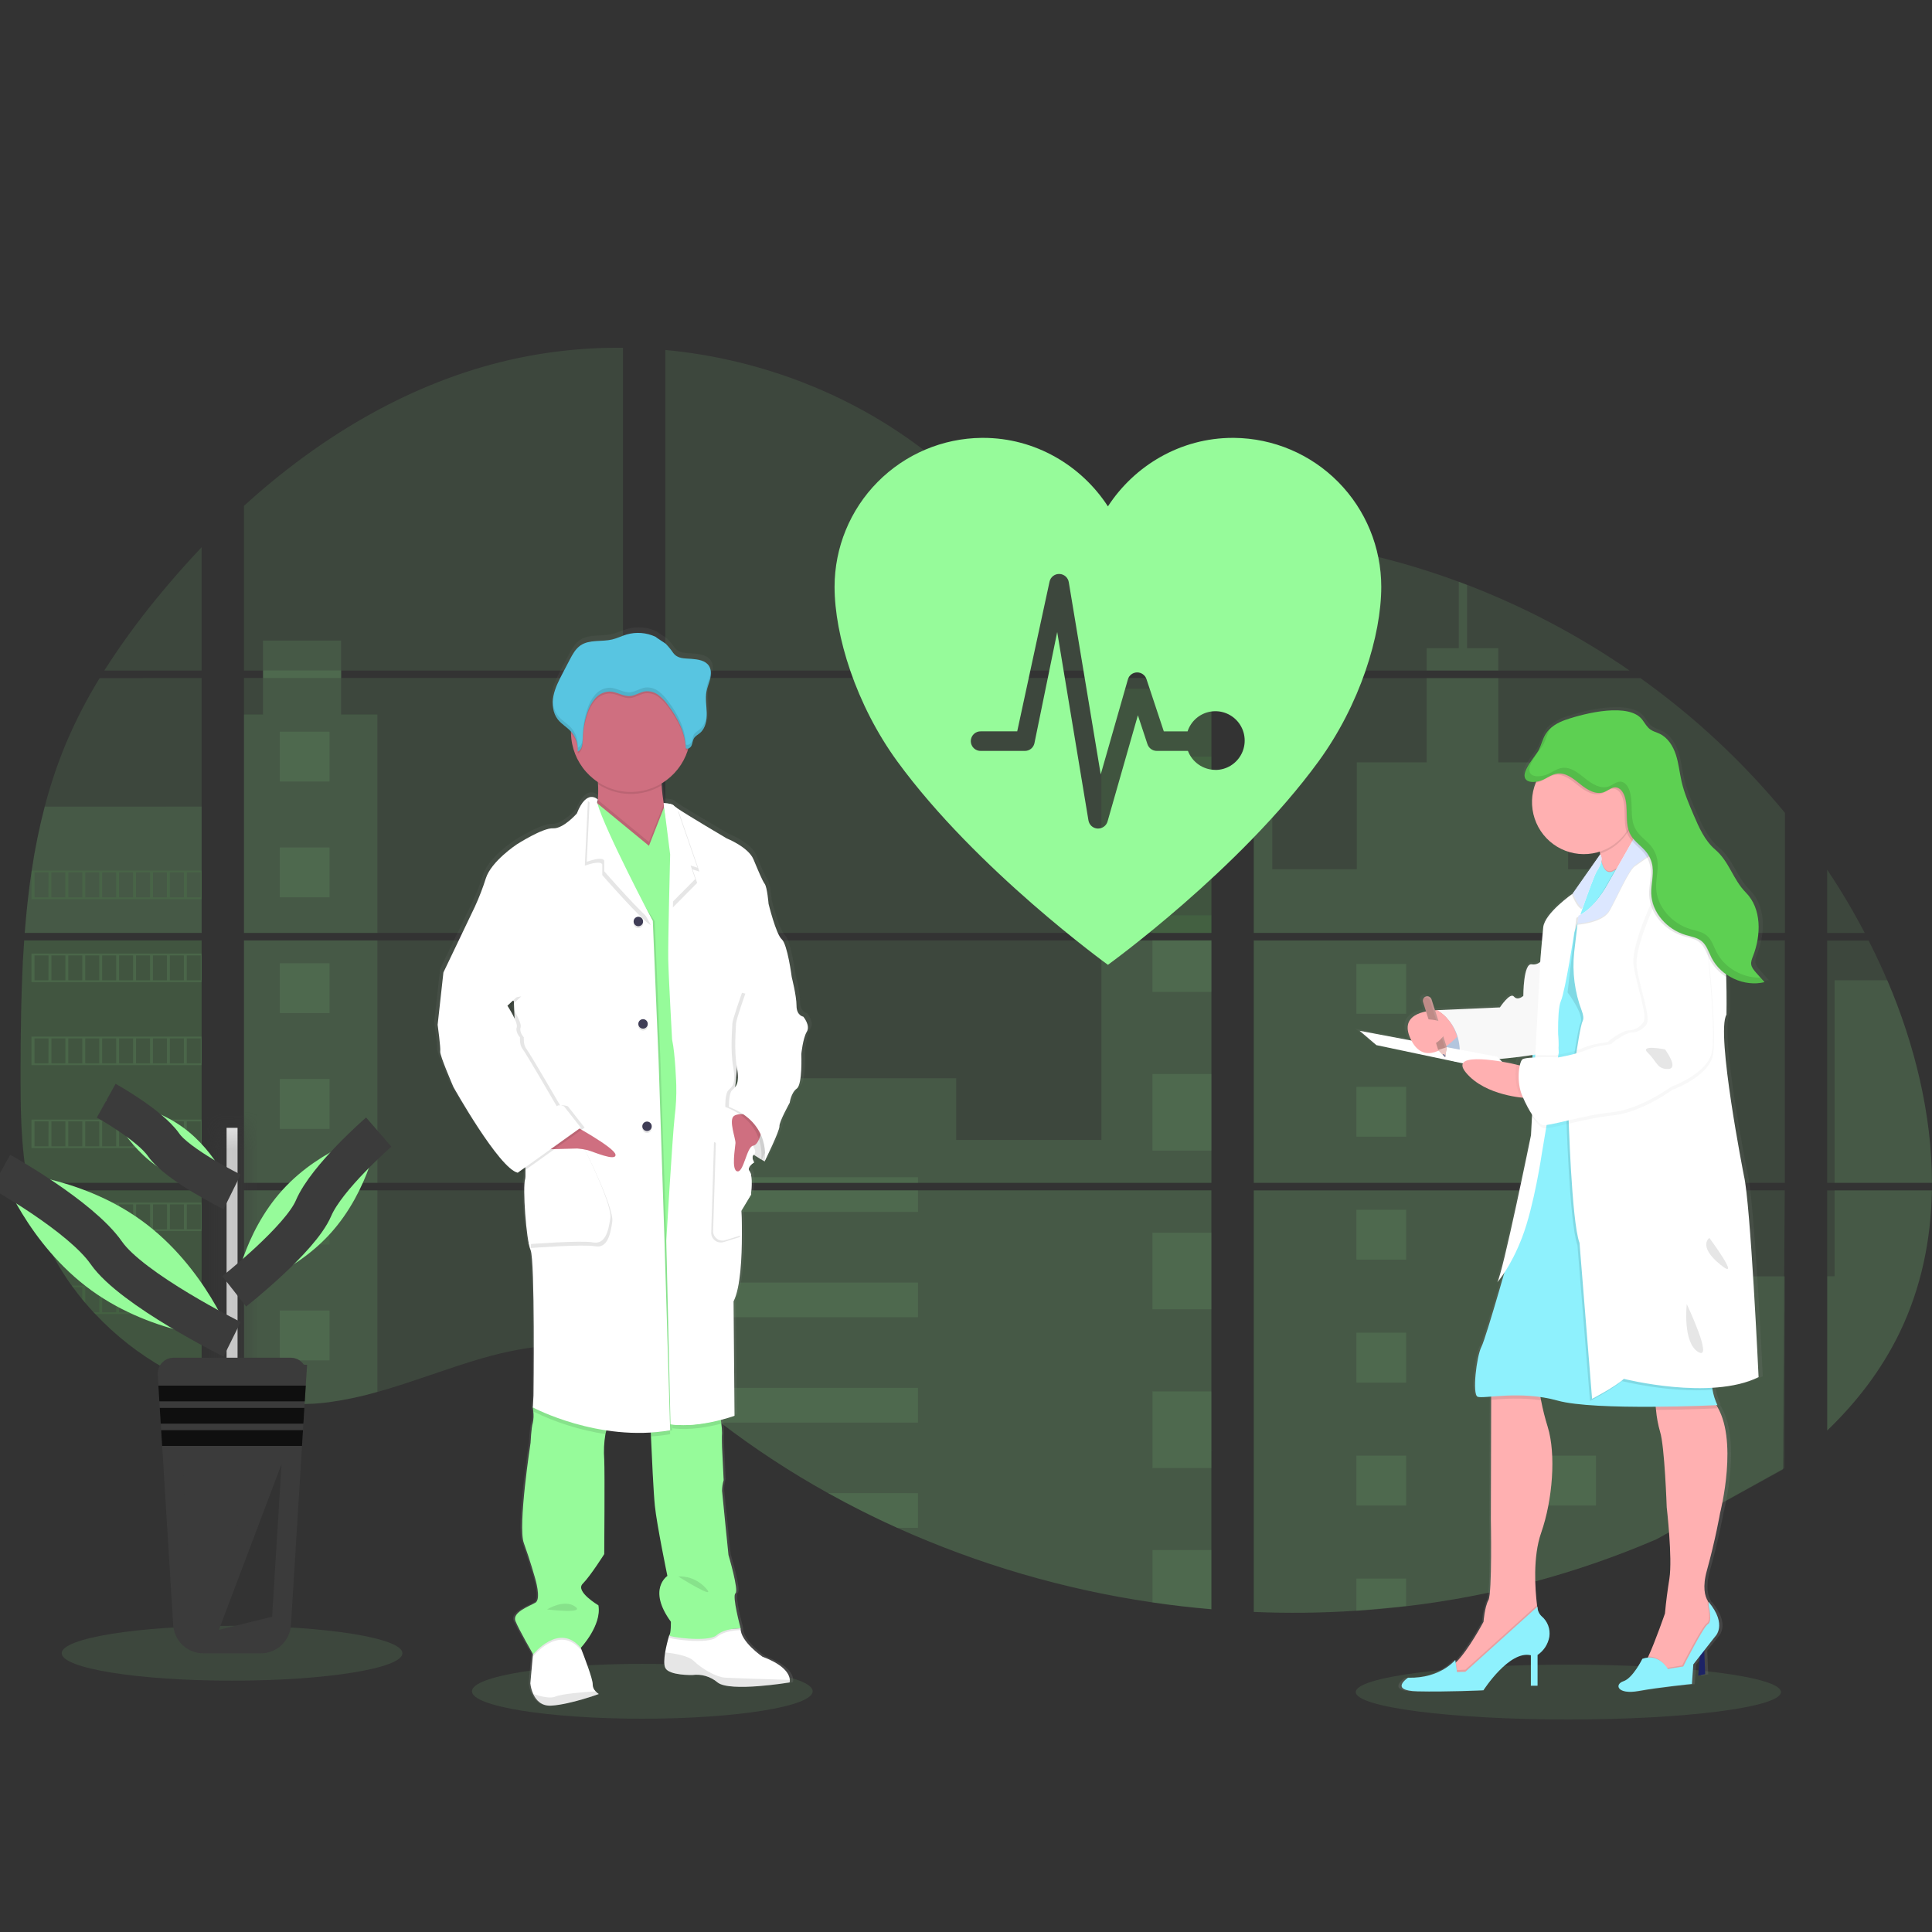 <?xml version="1.0" encoding="UTF-8"?> <svg xmlns="http://www.w3.org/2000/svg" width="100" height="100" viewBox="0 0 100 100" fill="none"><rect x="0" y="0" width="100" height="100" fill="#333333" stroke="none"/><g clip-path="url(#clip0_931_1775)"><path opacity="0.1" d="M33.246 88.96C38.116 88.96 42.064 88.324 42.064 87.54C42.064 86.756 38.116 86.121 33.246 86.121C28.376 86.121 24.428 86.756 24.428 87.54C24.428 88.324 28.376 88.96 33.246 88.96Z" fill="#96FB9A"></path><path opacity="0.1" d="M81.178 89C87.255 89 92.181 88.365 92.181 87.581C92.181 86.796 87.255 86.161 81.178 86.161C75.101 86.161 70.175 86.796 70.175 87.581C70.175 88.365 75.101 89 81.178 89Z" fill="#96FB9A"></path><path opacity="0.1" d="M1.252 48.677H10.437V61.224H1.925C1.902 61.353 1.88 61.483 1.857 61.613H10.437V71.732C10.421 71.728 10.408 71.722 10.393 71.717C10.151 71.62 9.91 71.519 9.669 71.41L9.515 71.34C9.274 71.226 9.033 71.105 8.792 70.977C8.707 70.933 8.623 70.887 8.54 70.839C7.2 70.087 5.983 69.134 4.931 68.013C4.9 67.983 4.871 67.951 4.841 67.922C4.694 67.763 4.55 67.601 4.411 67.436L4.257 67.255C4.092 67.052 3.933 66.845 3.778 66.634C3.756 66.603 3.734 66.573 3.71 66.544C3.081 65.669 2.558 64.722 2.154 63.723C2.141 63.693 2.13 63.66 2.118 63.632C1.994 63.311 1.884 62.988 1.788 62.661C1.747 62.524 1.707 62.389 1.672 62.247C1.66 62.205 1.649 62.164 1.639 62.123C1.125 60.112 1.064 58.023 1.064 55.949C1.064 55.707 1.064 55.464 1.064 55.223C1.064 54.384 1.074 53.54 1.089 52.696C1.089 52.478 1.098 52.26 1.102 52.04C1.115 51.483 1.133 50.926 1.157 50.37C1.162 50.215 1.169 50.06 1.177 49.906C1.177 49.817 1.182 49.728 1.191 49.639C1.213 49.316 1.231 48.996 1.252 48.677Z" fill="#5DD052"></path><path opacity="0.1" d="M10.437 34.706H5.399C6.218 33.422 7.113 32.187 8.078 31.009C8.827 30.088 9.617 29.19 10.437 28.324V34.706Z" fill="#96FB9A"></path><path opacity="0.1" d="M10.437 35.095V48.289H1.281C1.281 48.251 1.288 48.212 1.29 48.174C1.299 48.069 1.307 47.965 1.316 47.862C1.326 47.74 1.337 47.618 1.348 47.499C1.36 47.38 1.373 47.235 1.386 47.103C1.4 46.972 1.413 46.839 1.428 46.707C1.443 46.575 1.457 46.444 1.473 46.313C1.49 46.183 1.504 46.05 1.521 45.92C1.535 45.811 1.549 45.703 1.564 45.594C1.585 45.441 1.606 45.287 1.63 45.134C1.63 45.111 1.636 45.088 1.64 45.066C1.805 43.951 2.03 42.845 2.314 41.754C2.611 40.609 2.991 39.487 3.45 38.397C3.937 37.257 4.508 36.155 5.158 35.099L10.437 35.095Z" fill="#96FB9A"></path><path opacity="0.1" d="M12.629 48.676V61.225H32.246V48.676H12.629ZM12.629 61.612V72.388C12.742 72.412 12.853 72.434 12.963 72.453C13.114 72.482 13.263 72.509 13.416 72.531C13.445 72.536 13.475 72.54 13.506 72.543C13.566 72.553 13.628 72.561 13.687 72.569C13.838 72.59 13.989 72.608 14.14 72.621C14.211 72.628 14.284 72.635 14.356 72.64L14.531 72.654C14.626 72.661 14.72 72.666 14.813 72.669C14.871 72.669 14.929 72.675 14.989 72.677C15.034 72.677 15.079 72.677 15.126 72.677C15.173 72.677 15.24 72.677 15.297 72.677C15.375 72.677 15.453 72.677 15.53 72.677H15.634C15.712 72.677 15.79 72.677 15.866 72.669H15.872C15.925 72.669 15.979 72.669 16.034 72.662C16.049 72.663 16.064 72.663 16.079 72.662C16.124 72.662 16.17 72.662 16.213 72.656H16.245L16.548 72.632C16.647 72.623 16.748 72.611 16.849 72.6L17.055 72.576C17.895 72.458 18.725 72.281 19.54 72.046C21.369 71.534 23.159 70.819 24.988 70.294C27.353 69.619 29.965 69.287 32.25 70.113V61.612H12.629ZM32.246 34.706V18.001C30.098 17.978 27.956 18.23 25.872 18.75C20.905 20.001 16.448 22.714 12.629 26.179V34.706H13.614V35.093H12.629V48.289H32.246V35.094H17.656V34.706H32.246ZM57.442 29.064C56.213 29.02 54.992 28.63 53.887 28.028C51.774 26.876 50.086 25.097 48.2 23.596C44.282 20.469 39.422 18.582 34.437 18.114V34.706H62.44L62.51 34.633L57.442 29.064ZM59.993 28.61L62.698 31.585V27.83C61.792 27.942 60.999 28.21 59.997 28.607L59.993 28.61ZM62.698 75.064V61.612H56.935C56.919 61.555 56.904 61.497 56.886 61.439C56.903 61.497 56.917 61.555 56.934 61.612H34.44V71.34C34.654 71.499 34.865 71.666 35.074 71.836C35.299 72.017 35.522 72.208 35.745 72.396L35.971 72.583C36.078 72.674 36.187 72.764 36.296 72.85C36.514 73.026 36.733 73.2 36.954 73.372C37.064 73.463 37.176 73.544 37.287 73.63C39.054 74.984 40.919 76.206 42.864 77.286C43.301 77.528 43.741 77.764 44.185 77.995C44.481 78.146 44.779 78.297 45.077 78.443C45.526 78.662 45.978 78.874 46.434 79.078C50.639 80.97 55.086 82.268 59.647 82.935C60.66 83.085 61.676 83.203 62.697 83.289V75.063H62.788L62.698 75.064ZM34.44 35.094V48.289H62.702V35.094H34.44ZM34.44 48.676V61.225H62.702V48.676H34.44ZM64.895 27.814V32.002L68.348 28.206C67.204 28.02 66.053 27.888 64.895 27.809V27.814ZM64.895 48.681V61.225H92.383V48.676L64.895 48.681ZM92.283 76.06L92.379 61.612H64.895V83.433C66.666 83.508 68.439 83.487 70.207 83.37V83.37H70.238C71.083 83.317 71.924 83.239 72.76 83.138H72.779C77.243 82.617 81.609 81.45 85.738 79.672M97.683 50.743C97.58 50.499 97.472 50.256 97.363 50.017C97.159 49.563 96.942 49.123 96.72 48.682H94.575V61.225H99.997C99.995 57.673 99.098 54.044 97.686 50.738L97.683 50.743ZM94.575 61.617V74.043C96.102 72.576 97.393 70.897 98.322 68.977C99.44 66.666 99.951 64.164 99.993 61.615L94.575 61.617ZM94.575 45.024V48.29H96.519C95.931 47.166 95.283 46.074 94.578 45.02L94.575 45.024ZM75.933 30.276C75.79 30.221 75.647 30.166 75.503 30.112C73.986 29.55 72.435 29.083 70.86 28.713L65.577 34.525L65.475 34.633L65.543 34.707H84.346C81.728 32.901 78.904 31.411 75.936 30.271L75.933 30.276ZM84.897 35.098H65.281L64.895 35.452V48.289H68.275H68.28H92.387V42.071C90.206 39.427 87.689 37.082 84.9 35.094L84.897 35.098Z" fill="#96FB9A"></path><path opacity="0.1" d="M10.437 41.75V48.289H1.281C1.281 48.251 1.288 48.212 1.29 48.174C1.299 48.069 1.307 47.965 1.316 47.862C1.326 47.74 1.337 47.618 1.348 47.499C1.36 47.38 1.373 47.235 1.386 47.103C1.4 46.972 1.413 46.838 1.428 46.707C1.443 46.575 1.457 46.444 1.473 46.313C1.49 46.183 1.504 46.05 1.521 45.92C1.535 45.811 1.549 45.703 1.564 45.594C1.585 45.441 1.606 45.286 1.63 45.134C1.63 45.111 1.636 45.088 1.64 45.066C1.805 43.95 2.03 42.845 2.314 41.753L10.437 41.75Z" fill="#96FB9A"></path><path opacity="0.1" d="M1.252 48.677H10.437V61.224H1.925C1.902 61.353 1.88 61.483 1.857 61.613H10.437V71.732C10.421 71.728 10.408 71.722 10.393 71.717C10.151 71.62 9.91 71.519 9.669 71.41L9.515 71.34C9.274 71.226 9.033 71.105 8.792 70.977C8.707 70.933 8.623 70.887 8.54 70.839C7.2 70.087 5.983 69.134 4.931 68.013C4.9 67.983 4.871 67.951 4.841 67.922C4.694 67.763 4.55 67.601 4.411 67.436L4.257 67.255C4.092 67.052 3.933 66.845 3.778 66.634C3.756 66.603 3.734 66.573 3.71 66.544C3.081 65.669 2.558 64.722 2.154 63.723C2.141 63.693 2.13 63.66 2.118 63.632C1.994 63.311 1.884 62.988 1.788 62.661C1.747 62.524 1.707 62.389 1.672 62.247C1.66 62.205 1.649 62.164 1.639 62.123C1.125 60.112 1.064 58.023 1.064 55.949C1.064 55.707 1.064 55.464 1.064 55.223C1.064 54.384 1.074 53.54 1.089 52.696C1.089 52.478 1.098 52.26 1.102 52.04C1.115 51.483 1.133 50.926 1.157 50.37C1.162 50.215 1.169 50.06 1.177 49.906C1.177 49.817 1.182 49.728 1.191 49.639C1.213 49.316 1.231 48.996 1.252 48.677Z" fill="#96FB9A"></path><path opacity="0.1" d="M19.535 36.983V48.289H12.629V36.983H13.614V33.155H17.655V36.983H19.535Z" fill="#96FB9A"></path><path opacity="0.1" d="M19.535 48.676H12.63V61.224H19.535V48.676Z" fill="#96FB9A"></path><path opacity="0.1" d="M12.629 61.613H19.535V72.044C18.721 72.279 17.89 72.455 17.051 72.573L16.845 72.598C16.743 72.61 16.643 72.62 16.543 72.63C16.444 72.64 16.341 72.647 16.24 72.654H16.209C16.165 72.654 16.118 72.659 16.075 72.66H16.029C15.975 72.66 15.921 72.665 15.866 72.667C15.79 72.672 15.713 72.673 15.634 72.674C15.6 72.674 15.569 72.674 15.535 72.674C15.457 72.674 15.38 72.674 15.303 72.674H15.132C15.085 72.674 15.041 72.674 14.993 72.674L14.819 72.667C14.728 72.667 14.63 72.657 14.536 72.651L14.362 72.638L14.146 72.618C13.994 72.605 13.843 72.587 13.694 72.567L13.513 72.541L13.422 72.528C13.271 72.505 13.122 72.48 12.97 72.451C12.858 72.431 12.748 72.408 12.636 72.385L12.629 61.613Z" fill="#96FB9A"></path><path opacity="0.1" d="M62.702 35.648H57.008V48.288H62.702V35.648Z" fill="#5DD052"></path><path opacity="0.1" d="M62.703 48.676V61.225H34.44V55.812H49.494V59.005H57.008V48.676H62.703Z" fill="#96FB9A"></path><path opacity="0.1" d="M62.792 75.067H62.702V83.298C61.682 83.212 60.666 83.094 59.652 82.945C55.089 82.276 50.641 80.975 46.434 79.079C45.22 78.532 44.03 77.934 42.865 77.285C40.919 76.205 39.055 74.983 37.287 73.629C36.843 73.288 36.405 72.939 35.972 72.582C35.673 72.335 35.375 72.081 35.074 71.834C34.865 71.664 34.654 71.497 34.44 71.338V61.613H56.933C56.917 61.555 56.902 61.497 56.886 61.44C56.903 61.497 56.919 61.555 56.935 61.613H62.702V75.061C62.733 75.062 62.762 75.065 62.792 75.067Z" fill="#96FB9A"></path><path opacity="0.1" d="M77.552 34.706H73.842V33.551H75.505V30.108C75.649 30.161 75.793 30.215 75.936 30.271V33.551H77.552V34.706Z" fill="#96FB9A"></path><path opacity="0.1" d="M86.491 48.289H68.276C68.276 48.289 68.276 48.289 68.283 48.294L68.275 48.289H64.895V35.649H65.853V44.992H70.228V39.459H73.843V35.095H77.553V39.462H81.167V44.995H86.491V48.289Z" fill="#96FB9A"></path><path opacity="0.1" d="M64.895 48.676V61.225H86.491V48.676H64.895ZM92.353 75.995L92.383 66.063H86.491V61.618H64.895V83.433C66.666 83.508 68.439 83.487 70.207 83.37V83.37H70.238C71.083 83.317 71.924 83.239 72.76 83.138H72.779C77.243 82.617 81.609 81.449 85.738 79.672" fill="#96FB9A"></path><path opacity="0.1" d="M94.959 61.613H99.996C99.952 64.161 99.442 66.663 98.325 68.975C97.396 70.895 96.104 72.574 94.579 74.041V66.058H94.959V61.613Z" fill="#96FB9A"></path><path opacity="0.1" d="M99.999 61.225H94.959V50.738H97.686C99.098 54.044 99.995 57.673 99.999 61.225Z" fill="#96FB9A"></path><path opacity="0.1" d="M62.703 39.162H59.652V43.125H62.703V39.162Z" fill="#5DD052"></path><path opacity="0.1" d="M62.703 47.377H59.652V48.289H62.703V47.377Z" fill="#5DD052"></path><path opacity="0.1" d="M62.703 48.676H59.652V51.339H62.703V48.676Z" fill="#96FB9A"></path><path opacity="0.1" d="M62.703 55.591H59.652V59.554H62.703V55.591Z" fill="#96FB9A"></path><path opacity="0.1" d="M62.703 63.805H59.652V67.768H62.703V63.805Z" fill="#96FB9A"></path><path opacity="0.1" d="M62.702 75.061C62.733 75.061 62.762 75.061 62.792 75.066H62.702V75.987H59.652V72.019H62.702V75.061Z" fill="#96FB9A"></path><path opacity="0.1" d="M62.702 80.232V83.293C61.682 83.207 60.666 83.089 59.652 82.941V80.232H62.702Z" fill="#96FB9A"></path><path opacity="0.1" d="M47.514 60.933H34.44V61.224H47.514V60.933Z" fill="#96FB9A"></path><path opacity="0.1" d="M47.514 61.612H34.44V62.727H47.514V61.612Z" fill="#96FB9A"></path><path opacity="0.1" d="M47.514 66.385H34.44V68.179H47.514V66.385Z" fill="#96FB9A"></path><path opacity="0.1" d="M47.513 71.836V73.631H37.287C36.843 73.291 36.405 72.942 35.971 72.584C35.672 72.336 35.375 72.082 35.073 71.836H47.513Z" fill="#96FB9A"></path><path opacity="0.1" d="M47.513 77.287V79.079H46.434C45.22 78.531 44.031 77.932 42.865 77.284L47.513 77.287Z" fill="#96FB9A"></path><path opacity="0.1" d="M72.782 49.893H70.208V52.472H72.782V49.893Z" fill="#96FB9A"></path><path opacity="0.1" d="M17.057 37.873H14.484V40.453H17.057V37.873Z" fill="#96FB9A"></path><path opacity="0.1" d="M17.057 43.865H14.484V46.445H17.057V43.865Z" fill="#96FB9A"></path><path opacity="0.1" d="M17.057 49.857H14.484V52.437H17.057V49.857Z" fill="#96FB9A"></path><path opacity="0.1" d="M17.057 55.848H14.484V58.428H17.057V55.848Z" fill="#96FB9A"></path><path opacity="0.1" d="M17.057 61.841H14.484V64.42H17.057V61.841Z" fill="#5DD052"></path><path opacity="0.1" d="M17.057 67.832H14.484V70.412H17.057V67.832Z" fill="#96FB9A"></path><path opacity="0.1" d="M82.607 49.893H80.033V52.472H82.607V49.893Z" fill="#5DD052"></path><path opacity="0.1" d="M72.782 56.256H70.208V58.835H72.782V56.256Z" fill="#96FB9A"></path><path opacity="0.1" d="M82.607 56.256H80.033V58.835H82.607V56.256Z" fill="#5DD052"></path><path opacity="0.1" d="M72.782 62.618H70.208V65.198H72.782V62.618Z" fill="#96FB9A"></path><path opacity="0.1" d="M82.607 62.618H80.033V65.198H82.607V62.618Z" fill="#5DD052"></path><path opacity="0.1" d="M72.782 68.981H70.208V71.561H72.782V68.981Z" fill="#96FB9A"></path><path opacity="0.1" d="M82.607 68.981H80.033V71.561H82.607V68.981Z" fill="#5DD052"></path><path opacity="0.1" d="M72.782 75.344H70.208V77.924H72.782V75.344Z" fill="#96FB9A"></path><path opacity="0.1" d="M82.607 75.344H80.033V77.924H82.607V75.344Z" fill="#96FB9A"></path><path opacity="0.1" d="M70.208 83.37V81.706H72.781V83.133L70.208 83.37Z" fill="#96FB9A"></path><path opacity="0.1" d="M1.629 45.064V46.54H10.437V45.064H1.629ZM2.507 46.447H1.788V45.155H2.512L2.507 46.447ZM3.384 46.447H2.66V45.155H3.384V46.447ZM4.259 46.447H3.535V45.155H4.259V46.447ZM5.136 46.447H4.413V45.155H5.136L5.136 46.447ZM6.012 46.447H5.288V45.155H6.012V46.447ZM6.888 46.447H6.164V45.155H6.888V46.447ZM7.765 46.447H7.041V45.155H7.765V46.447ZM8.641 46.447H7.917V45.155H8.641V46.447ZM9.517 46.447H8.793V45.155H9.517V46.447ZM10.393 46.447H9.669V45.155H10.393V46.447Z" fill="#5DD052"></path><path opacity="0.1" d="M1.629 49.358V50.834H10.437V49.358H1.629ZM2.507 50.741H1.788V49.452H2.512L2.507 50.741ZM3.384 50.741H2.66V49.452H3.384V50.741ZM4.259 50.741H3.535V49.452H4.259V50.741ZM5.136 50.741H4.413V49.452H5.136L5.136 50.741ZM6.012 50.741H5.288V49.452H6.012V50.741ZM6.888 50.741H6.164V49.452H6.888V50.741ZM7.765 50.741H7.041V49.452H7.765V50.741ZM8.641 50.741H7.917V49.452H8.641V50.741ZM9.517 50.741H8.793V49.452H9.517V50.741ZM10.393 50.741H9.669V49.452H10.393V50.741Z" fill="#96FB9A"></path><path opacity="0.1" d="M1.629 53.654V55.133H10.437V53.654H1.629ZM2.507 55.037H1.788V53.747H2.512L2.507 55.037ZM3.384 55.037H2.66V53.747H3.384V55.037ZM4.259 55.037H3.535V53.747H4.259V55.037ZM5.136 55.037H4.413V53.747H5.136L5.136 55.037ZM6.012 55.037H5.288V53.747H6.012V55.037ZM6.888 55.037H6.164V53.747H6.888V55.037ZM7.765 55.037H7.041V53.747H7.765V55.037ZM8.641 55.037H7.917V53.747H8.641V55.037ZM9.517 55.037H8.793V53.747H9.517V55.037ZM10.393 55.037H9.669V53.747H10.393V55.037Z" fill="#96FB9A"></path><path opacity="0.1" d="M1.629 57.95V59.424H10.437V57.95H1.629ZM2.507 59.333H1.788V58.042H2.512L2.507 59.333ZM3.384 59.333H2.66V58.042H3.384V59.333ZM4.259 59.333H3.535V58.042H4.259V59.333ZM5.136 59.333H4.413V58.042H5.136L5.136 59.333ZM6.012 59.333H5.288V58.042H6.012V59.333ZM6.888 59.333H6.164V58.042H6.888V59.333ZM7.765 59.333H7.041V58.042H7.765V59.333ZM8.641 59.333H7.917V58.042H8.641V59.333ZM9.517 59.333H8.793V58.042H9.517V59.333ZM10.393 59.333H9.669V58.042H10.393V59.333Z" fill="#96FB9A"></path><path opacity="0.1" d="M1.667 62.245C1.702 62.384 1.742 62.523 1.784 62.66V62.338H2.508V63.627H2.12C2.132 63.657 2.144 63.69 2.156 63.718H10.437V62.245H1.667ZM3.386 63.627H2.662V62.338H3.386V63.627ZM4.261 63.627H3.537V62.338H4.261V63.627ZM5.138 63.627H4.412V62.338H5.136L5.138 63.627ZM6.014 63.627H5.29V62.338H6.014V63.627ZM6.891 63.627H6.167V62.338H6.891V63.627ZM7.768 63.627H7.044V62.338H7.768V63.627ZM8.644 63.627H7.92V62.338H8.644V63.627ZM9.52 63.627H8.796V62.338H9.52V63.627ZM10.396 63.627H9.672V62.338H10.396V63.627Z" fill="#96FB9A"></path><path opacity="0.1" d="M3.712 66.541C3.735 66.57 3.756 66.603 3.78 66.632H4.259V67.251C4.31 67.313 4.361 67.375 4.413 67.433V66.628H5.137V67.922H4.844C4.873 67.952 4.901 67.984 4.935 68.013H10.439V66.541H3.712ZM6.012 67.922H5.288V66.633H6.012V67.922ZM6.888 67.922H6.164V66.633H6.888V67.922ZM7.765 67.922H7.041V66.633H7.765V67.922ZM8.641 67.922H7.917V66.633H8.641V67.922ZM9.517 67.922H8.793V66.633H9.517V67.922ZM10.393 67.922H9.669V66.633H10.393V67.922Z" fill="#5DD052"></path><path opacity="0.1" d="M8.544 70.836C8.626 70.883 8.71 70.927 8.795 70.974V70.928H9.519V71.337L9.673 71.408V70.928H10.397V71.713C10.411 71.72 10.425 71.725 10.44 71.729V70.836H8.544Z" fill="#5DD052"></path><path opacity="0.1" d="M68.276 48.289H68.282H68.276ZM62.702 75.06H62.792H62.702ZM56.886 61.439C56.903 61.497 56.917 61.555 56.934 61.612C56.919 61.555 56.904 61.497 56.886 61.439ZM68.276 48.286H68.282H68.276ZM13.618 34.704V35.091H17.66V34.704H13.618ZM62.702 75.06H62.792H62.702ZM56.886 61.439C56.903 61.497 56.917 61.555 56.934 61.612C56.919 61.555 56.904 61.497 56.886 61.439ZM68.276 48.286H68.282H68.276ZM62.702 75.057H62.792H62.702ZM56.886 61.439C56.903 61.497 56.917 61.555 56.934 61.612C56.919 61.555 56.904 61.497 56.886 61.439Z" fill="#96FB9A"></path><path d="M41.772 52.439C41.772 52.439 41.416 52.389 41.416 51.868C41.416 51.348 41.16 50.375 41.16 50.375C41.16 50.371 40.94 48.682 40.635 48.413C40.33 48.145 39.938 46.568 39.938 46.568C39.938 46.568 39.871 45.713 39.734 45.529C39.598 45.345 39.413 44.894 39.141 44.251C38.868 43.608 37.733 43.162 37.733 43.162C37.733 43.162 35.679 41.968 35.097 41.579C35.044 41.547 34.995 41.51 34.95 41.468C34.849 41.334 34.407 41.332 34.407 41.332C34.361 41.04 34.316 40.704 34.302 40.4C34.302 40.367 34.302 40.335 34.297 40.302C34.946 39.918 35.435 39.312 35.674 38.595C35.685 38.561 35.694 38.524 35.704 38.49C35.743 38.477 35.778 38.456 35.809 38.429C35.839 38.401 35.863 38.368 35.88 38.33C35.933 38.213 35.934 38.076 35.999 37.967C36.075 37.839 36.219 37.77 36.334 37.673C36.621 37.428 36.696 37.015 36.682 36.639C36.673 36.336 36.624 36.029 36.643 35.727L36.648 35.651C36.654 35.605 36.66 35.56 36.668 35.517C36.713 35.291 36.809 35.079 36.864 34.856C36.918 34.633 36.923 34.382 36.797 34.19C36.611 33.907 36.225 33.851 35.886 33.822C35.501 33.789 35.157 33.832 34.911 33.512C34.796 33.344 34.666 33.188 34.524 33.043C34.473 32.996 33.981 32.695 33.981 32.675C33.5 32.452 32.956 32.41 32.447 32.557C32.192 32.631 31.951 32.753 31.692 32.813C31.134 32.946 30.491 32.803 30.017 33.123C29.753 33.304 29.594 33.593 29.446 33.874C29.325 34.105 29.203 34.337 29.079 34.568C28.879 34.948 28.675 35.334 28.591 35.755C28.573 35.847 28.562 35.939 28.558 36.033V36.037C28.558 36.071 28.558 36.104 28.558 36.138V36.181C28.558 36.212 28.558 36.243 28.564 36.271C28.569 36.299 28.568 36.308 28.571 36.327C28.574 36.346 28.578 36.389 28.584 36.418C28.589 36.447 28.6 36.498 28.611 36.538C28.615 36.555 28.622 36.571 28.627 36.588C28.636 36.619 28.647 36.648 28.659 36.678C28.665 36.694 28.671 36.71 28.679 36.726C28.692 36.757 28.709 36.788 28.725 36.816C28.732 36.829 28.737 36.841 28.745 36.853C28.77 36.895 28.798 36.935 28.828 36.974C29.022 37.216 29.307 37.371 29.517 37.597C29.517 37.606 29.517 37.615 29.517 37.624C29.517 37.649 29.517 37.673 29.517 37.699C29.529 38.205 29.663 38.7 29.909 39.142C30.154 39.584 30.504 39.959 30.927 40.234C30.927 40.269 30.932 40.304 30.934 40.339C30.951 40.608 30.948 40.878 30.924 41.147C30.887 41.103 30.841 41.069 30.789 41.045C30.737 41.022 30.68 41.011 30.623 41.012C30.584 41.011 30.546 41.014 30.508 41.022L30.499 41.016V41.024C30.3 41.073 30.055 41.281 29.821 41.871C29.821 41.871 29.108 42.677 28.565 42.643C28.022 42.61 26.647 43.481 26.647 43.481C26.647 43.481 25.306 44.354 25.018 45.243C24.857 45.747 24.664 46.24 24.441 46.72L22.783 50.144L22.477 52.861C22.477 52.861 22.646 54.069 22.613 54.253C22.579 54.437 23.309 56.098 23.309 56.098C23.309 56.098 25.718 60.342 26.703 60.56L26.774 60.51C26.816 60.532 26.86 60.549 26.907 60.56L27.109 60.416C27.122 60.576 27.116 60.737 27.094 60.895C26.958 61.315 27.145 64.049 27.382 64.585C27.619 65.121 27.535 72.15 27.535 72.15L27.501 72.771C27.501 72.771 27.501 72.791 27.509 72.825L27.501 72.972L27.526 72.985C27.551 73.182 27.543 73.381 27.501 73.575C27.416 73.847 27.382 74.617 27.382 74.617C27.382 74.617 26.704 78.96 27.025 79.832C27.346 80.705 27.62 81.661 27.62 81.661C27.62 81.661 27.959 82.749 27.636 82.935C27.313 83.121 26.395 83.433 26.584 83.887C26.756 84.306 27.408 85.429 27.505 85.593L27.497 85.679L27.364 87.124C27.385 87.315 27.437 87.501 27.517 87.676C27.662 87.99 27.946 88.317 28.484 88.282C28.575 88.275 28.68 88.264 28.781 88.251C29.766 88.118 30.98 87.678 30.98 87.678C30.917 87.638 30.859 87.59 30.808 87.535V87.535C30.759 87.488 30.721 87.432 30.695 87.369C30.669 87.307 30.656 87.24 30.657 87.172C30.671 86.909 30.18 85.656 30.058 85.347C30.039 85.303 30.029 85.278 30.029 85.278C30.029 85.278 31.149 84.104 30.963 83.063C30.963 83.063 29.723 82.338 30.131 81.939C30.539 81.541 31.268 80.397 31.268 80.397C31.268 80.397 31.302 76.121 31.268 75.482C31.234 75.039 31.255 74.593 31.331 74.155C31.345 74.089 31.361 74.024 31.378 73.961C31.942 74.045 32.512 74.089 33.083 74.091C33.291 74.091 33.503 74.091 33.716 74.078C33.716 74.138 33.719 74.204 33.725 74.274C33.772 75.333 33.859 77.191 33.931 77.881C34.032 78.871 34.592 81.538 34.592 81.538C34.592 81.538 33.524 82.225 34.779 83.92C34.779 83.92 34.779 84.534 34.696 84.623C34.607 84.913 34.535 85.209 34.481 85.508C34.429 85.827 34.407 86.15 34.492 86.318C34.696 86.719 35.917 86.686 35.917 86.686L35.947 86.681C36.178 86.657 36.411 86.679 36.633 86.746C36.855 86.813 37.061 86.924 37.24 87.072C37.705 87.445 39.466 87.281 40.42 87.162C40.794 87.115 41.044 87.072 41.044 87.072C41.056 87.029 41.06 86.985 41.056 86.941C41.047 86.706 40.863 86.191 39.618 85.731C39.618 85.731 38.447 84.942 38.463 84.254H38.438H38.303C38.401 84.249 38.465 84.254 38.465 84.254C38.465 84.254 38.006 82.576 38.193 82.44C38.38 82.304 37.819 80.445 37.819 80.445C37.819 80.445 37.498 77.324 37.481 77.106C37.482 76.918 37.51 76.732 37.565 76.552L37.481 74.842C37.481 74.842 37.465 74.273 37.481 74.088C37.478 73.927 37.465 73.767 37.442 73.608C37.434 73.544 37.426 73.478 37.417 73.413C37.856 73.301 38.141 73.198 38.141 73.198L38.09 67.243C38.463 66.517 38.532 64.925 38.53 63.796C38.53 63.071 38.497 62.534 38.497 62.534L39.007 61.7C39.007 61.7 39.124 60.702 38.938 60.484C38.856 60.385 38.893 60.282 38.961 60.198C38.996 60.17 39.033 60.144 39.072 60.122C39.072 60.122 39.066 60.114 39.06 60.102C39.096 60.072 39.133 60.045 39.173 60.021C39.173 60.021 38.992 59.74 39.154 59.621C39.306 59.724 39.442 59.802 39.545 59.866C39.538 59.932 39.531 59.97 39.531 59.97L39.574 59.88C39.674 59.936 39.734 59.97 39.734 59.97C39.734 59.97 40.532 58.377 40.515 58.142C40.498 57.907 41.058 56.917 41.058 56.917C41.058 56.917 41.126 56.397 41.432 56.18C41.738 55.962 41.669 54.385 41.669 54.385C41.669 54.385 41.754 53.563 41.958 53.227C42.161 52.891 41.772 52.439 41.772 52.439ZM26.5 51.739L26.516 52.12C26.425 51.974 26.36 51.868 26.36 51.868L26.5 51.739Z" fill="url(#paint0_linear_931_1775)"></path><path d="M39.778 59.282L39.582 60.116C39.582 60.116 38.017 59.315 37.734 58.297C37.452 57.28 38.207 56.893 38.207 56.893L39.666 57.513L39.778 59.282Z" fill="white"></path><path opacity="0.1" d="M39.778 59.282L39.582 60.116C39.582 60.116 38.017 59.315 37.734 58.297C37.452 57.28 38.207 56.893 38.207 56.893L39.666 57.513L39.778 59.282Z" fill="black"></path><path d="M30.992 87.683C30.992 87.683 29.544 88.216 28.548 88.283C28.02 88.319 27.742 87.994 27.599 87.681C27.521 87.507 27.471 87.322 27.45 87.132L27.579 85.695L27.648 84.929L29.763 84.378L30.062 85.296L30.09 85.366C30.211 85.673 30.693 86.92 30.678 87.18C30.678 87.247 30.691 87.313 30.716 87.375C30.742 87.436 30.779 87.492 30.827 87.539C30.875 87.594 30.931 87.642 30.992 87.683V87.683Z" fill="white"></path><path d="M40.882 86.952C40.885 86.996 40.881 87.039 40.869 87.082C40.869 87.082 37.772 87.599 37.139 87.082C36.96 86.93 36.752 86.818 36.528 86.752C36.303 86.686 36.068 86.668 35.836 86.699C35.836 86.699 34.638 86.731 34.438 86.336C34.354 86.17 34.376 85.848 34.428 85.53C34.48 85.233 34.55 84.939 34.638 84.65L34.686 84.612L34.971 84.382L38.308 84.283H38.334C38.317 84.967 39.466 85.752 39.466 85.752C40.687 86.205 40.867 86.718 40.882 86.952Z" fill="white"></path><path opacity="0.1" d="M40.882 86.952C40.885 86.996 40.88 87.04 40.868 87.082C40.868 87.082 37.772 87.6 37.139 87.082C36.96 86.93 36.752 86.818 36.528 86.752C36.304 86.686 36.068 86.668 35.837 86.699C35.837 86.699 34.638 86.731 34.439 86.336C34.355 86.169 34.376 85.848 34.428 85.531C34.889 85.577 35.618 85.692 35.904 85.967C36.336 86.385 37.069 86.802 37.519 86.835C37.871 86.858 39.977 86.925 40.882 86.952Z" fill="black"></path><path opacity="0.1" d="M30.992 87.683C30.992 87.683 29.544 88.216 28.548 88.283C28.02 88.319 27.742 87.994 27.6 87.68C27.968 87.804 28.48 87.935 28.748 87.815C29.067 87.674 30.196 87.582 30.83 87.543C30.878 87.596 30.932 87.643 30.992 87.683V87.683Z" fill="black"></path><path d="M33.14 44.702C31.945 44.236 30.409 42.699 30.793 41.98C30.878 41.799 30.928 41.603 30.942 41.403C30.967 41.132 30.97 40.859 30.953 40.587C30.926 40.142 30.872 39.698 30.793 39.259C30.793 39.259 34.522 39.343 34.305 39.894C34.241 40.055 34.231 40.336 34.248 40.65C34.266 40.963 34.311 41.318 34.358 41.618C34.423 42.03 34.488 42.344 34.488 42.344C34.488 42.344 34.26 42.664 34.126 42.681C33.992 42.699 34.854 45.364 33.14 44.702Z" fill="#CF6F80"></path><path opacity="0.1" d="M30.088 85.366L30.06 85.397C28.945 84.046 27.596 85.73 27.596 85.73L27.576 85.695L27.645 84.929L29.76 84.378L30.06 85.296L30.088 85.366Z" fill="black"></path><path opacity="0.1" d="M38.334 84.378C38.334 84.378 37.52 84.361 37.086 84.746C36.651 85.13 34.552 84.829 34.642 84.746C34.669 84.704 34.685 84.657 34.689 84.608L34.974 84.378L38.312 84.279C38.324 84.34 38.334 84.378 38.334 84.378Z" fill="black"></path><path d="M31.475 73.765C31.414 73.915 31.368 74.071 31.337 74.23C31.262 74.666 31.241 75.11 31.275 75.551C31.308 76.186 31.275 80.441 31.275 80.441C31.275 80.441 30.559 81.576 30.16 81.976C29.761 82.376 30.974 83.094 30.974 83.094C31.155 84.128 30.059 85.296 30.059 85.296C28.944 83.945 27.595 85.63 27.595 85.63C27.595 85.63 26.862 84.36 26.68 83.907C26.497 83.453 27.395 83.139 27.711 82.955C28.027 82.771 27.696 81.685 27.696 81.685C27.696 81.685 27.429 80.734 27.112 79.866C26.795 78.998 27.462 74.677 27.462 74.677C27.462 74.677 27.496 73.909 27.578 73.641C27.62 73.448 27.628 73.25 27.603 73.054C27.597 72.987 27.591 72.932 27.586 72.895C27.582 72.858 27.578 72.841 27.578 72.841L27.591 72.819L28.043 71.973C28.043 71.973 31.692 73.232 31.475 73.765Z" fill="#96FB9A"></path><path d="M38.334 84.279C38.334 84.279 37.52 84.262 37.086 84.642C36.651 85.022 34.552 84.725 34.642 84.642C34.733 84.558 34.725 83.941 34.725 83.941C33.494 82.255 34.544 81.571 34.544 81.571C34.544 81.571 33.994 78.918 33.895 77.934C33.825 77.246 33.739 75.399 33.693 74.344C33.673 73.89 33.661 73.578 33.661 73.578L34.667 73.375L34.797 73.349L37.224 72.861C37.224 72.861 37.291 73.314 37.336 73.685C37.359 73.844 37.371 74.003 37.374 74.163C37.358 74.345 37.374 74.912 37.374 74.912L37.457 76.615C37.403 76.793 37.375 76.979 37.374 77.166C37.391 77.382 37.706 80.486 37.706 80.486C37.706 80.486 38.256 82.339 38.068 82.472C37.881 82.605 38.334 84.279 38.334 84.279Z" fill="#96FB9A"></path><path opacity="0.1" d="M34.305 39.894C34.241 40.055 34.231 40.336 34.248 40.65C33.749 40.951 33.175 41.105 32.592 41.094C32.009 41.083 31.441 40.908 30.953 40.588C30.926 40.142 30.872 39.698 30.793 39.259C30.793 39.259 34.522 39.342 34.305 39.894Z" fill="black"></path><path d="M35.746 37.889C35.747 38.216 35.696 38.541 35.594 38.852C35.367 39.548 34.903 40.141 34.282 40.527C33.661 40.912 32.924 41.066 32.201 40.959C31.478 40.853 30.816 40.494 30.332 39.946C29.848 39.398 29.572 38.696 29.555 37.964C29.555 37.938 29.555 37.915 29.555 37.889C29.548 37.477 29.622 37.068 29.775 36.685C29.927 36.303 30.154 35.954 30.442 35.66C30.731 35.366 31.074 35.133 31.454 34.974C31.833 34.814 32.24 34.732 32.651 34.732C33.062 34.732 33.469 34.814 33.848 34.974C34.227 35.133 34.571 35.366 34.859 35.66C35.147 35.954 35.374 36.303 35.527 36.685C35.679 37.068 35.754 37.477 35.747 37.889H35.746Z" fill="#CF6F80"></path><path opacity="0.1" d="M33.14 44.701C31.945 44.236 30.409 42.699 30.793 41.98C30.878 41.799 30.928 41.603 30.942 41.403L32.577 42.75L33.589 43.582L34.358 41.619C34.423 42.031 34.488 42.345 34.488 42.345C34.488 42.345 34.26 42.665 34.126 42.682C33.992 42.7 34.854 45.364 33.14 44.701Z" fill="black"></path><path d="M37.369 50.654L36.003 73.649L34.222 73.766L29.611 60.433L30.367 44.603L30.526 41.259L32.577 42.947L33.59 43.779L34.382 41.759L35.854 43.045L37.369 50.654Z" fill="#96FB9A"></path><path opacity="0.1" d="M31.475 73.765C31.414 73.915 31.368 74.071 31.337 74.23C30.041 74.03 28.783 73.636 27.604 73.061L27.579 73.048L27.587 72.902L27.592 72.826L28.044 71.981C28.044 71.981 31.692 73.233 31.475 73.765Z" fill="black"></path><path opacity="0.1" d="M34.688 74.234C34.357 74.29 34.023 74.329 33.688 74.348C33.668 73.895 33.656 73.583 33.656 73.583L34.662 73.379L34.688 74.234Z" fill="black"></path><path opacity="0.1" d="M37.331 73.689C36.687 73.857 35.694 74.046 34.804 73.928L34.791 73.353L37.219 72.865C37.219 72.865 37.285 73.314 37.331 73.689Z" fill="black"></path><path opacity="0.1" d="M34.788 74.033C31.078 74.668 27.68 72.848 27.68 72.848L27.712 72.231C27.712 72.231 27.796 65.238 27.563 64.702C27.329 64.166 27.147 61.448 27.28 61.031C27.412 60.613 26.797 54.356 26.797 54.356L26.698 51.816L23.054 50.337L24.683 46.934C24.903 46.456 25.093 45.966 25.25 45.464C25.533 44.581 26.848 43.713 26.848 43.713C26.848 43.713 28.196 42.846 28.729 42.878C29.262 42.911 29.961 42.111 29.961 42.111C30.477 40.793 30.944 41.39 30.944 41.39C30.944 41.452 30.944 41.39 30.918 41.585C30.737 43.032 33.845 47.603 33.889 47.684L34.185 54.91L34.485 64.054L34.788 74.033Z" fill="black"></path><path d="M34.688 74.033C30.978 74.668 27.579 72.848 27.579 72.848L27.613 72.231C27.613 72.231 27.697 65.239 27.462 64.702C27.228 64.166 27.047 61.448 27.18 61.031C27.313 60.613 26.698 54.356 26.698 54.356L26.597 51.816L22.952 50.332L24.581 46.928C24.8 46.451 24.99 45.96 25.148 45.459C25.43 44.575 26.746 43.707 26.746 43.707C26.746 43.707 28.094 42.84 28.626 42.873C29.158 42.906 29.858 42.105 29.858 42.105C30.375 40.788 30.944 41.384 30.944 41.384C30.944 41.447 30.889 41.475 30.918 41.579C31.317 42.983 33.745 47.598 33.79 47.678L34.089 54.904L34.389 64.048L34.688 74.033Z" fill="white"></path><path opacity="0.1" d="M33.688 47.884C33.289 47.717 31.175 45.298 31.175 45.298V44.748C31.098 44.566 30.641 44.677 30.27 44.804L30.43 41.459L30.611 41.61C31.007 43.012 33.642 47.803 33.688 47.884Z" fill="black"></path><path d="M33.789 47.684C33.389 47.517 31.275 45.098 31.275 45.098V44.547C31.198 44.366 30.741 44.476 30.37 44.603L30.53 41.259L30.711 41.41C31.108 42.812 33.745 47.604 33.789 47.684Z" fill="white"></path><path opacity="0.1" d="M27.68 59.749C27.729 59.749 30.259 59.482 30.259 59.482C30.259 59.482 31.792 62.502 31.691 63.236C31.591 63.971 31.409 64.622 30.793 64.506C30.176 64.391 27.476 64.597 27.476 64.597L27.68 59.749Z" fill="black"></path><path d="M27.579 59.548C27.629 59.548 30.159 59.282 30.159 59.282C30.159 59.282 31.69 62.302 31.591 63.036C31.491 63.77 31.308 64.421 30.692 64.306C30.077 64.191 27.375 64.397 27.375 64.397L27.579 59.548Z" fill="white"></path><path d="M29.486 58.131C29.486 58.131 31.808 59.382 31.858 59.763C31.907 60.145 30.676 59.596 30.41 59.53C30.235 59.488 30.056 59.46 29.877 59.447L28.102 59.495L29.486 58.131Z" fill="#CF6F80"></path><path opacity="0.1" d="M33.04 48.04C33.175 48.04 33.285 47.931 33.285 47.795C33.285 47.66 33.175 47.55 33.04 47.55C32.906 47.55 32.796 47.66 32.796 47.795C32.796 47.931 32.906 48.04 33.04 48.04Z" fill="black"></path><path d="M33.04 47.941C33.175 47.941 33.285 47.831 33.285 47.696C33.285 47.56 33.175 47.451 33.04 47.451C32.906 47.451 32.796 47.56 32.796 47.696C32.796 47.831 32.906 47.941 33.04 47.941Z" fill="#3F3D56"></path><path opacity="0.1" d="M33.49 58.642C33.625 58.642 33.734 58.532 33.734 58.397C33.734 58.262 33.625 58.152 33.49 58.152C33.355 58.152 33.246 58.262 33.246 58.397C33.246 58.532 33.355 58.642 33.49 58.642Z" fill="black"></path><path d="M33.49 58.542C33.625 58.542 33.734 58.432 33.734 58.297C33.734 58.161 33.625 58.052 33.49 58.052C33.355 58.052 33.246 58.161 33.246 58.297C33.246 58.432 33.355 58.542 33.49 58.542Z" fill="#3F3D56"></path><path opacity="0.1" d="M33.284 53.341C33.419 53.341 33.528 53.232 33.528 53.096C33.528 52.961 33.419 52.852 33.284 52.852C33.149 52.852 33.039 52.961 33.039 53.096C33.039 53.232 33.149 53.341 33.284 53.341Z" fill="black"></path><path d="M33.284 53.242C33.419 53.242 33.528 53.132 33.528 52.997C33.528 52.861 33.419 52.752 33.284 52.752C33.149 52.752 33.039 52.861 33.039 52.997C33.039 53.132 33.149 53.242 33.284 53.242Z" fill="#3F3D56"></path><path d="M38.916 59.396C38.916 59.396 39.083 59.646 38.916 59.763C38.75 59.88 38.932 60.163 38.932 60.163C38.932 60.163 38.517 60.407 38.7 60.627C38.883 60.846 38.767 61.838 38.767 61.838L38.267 62.667C38.267 62.667 38.297 63.201 38.299 63.923C38.299 65.05 38.233 66.633 37.867 67.355L37.918 73.279C37.918 73.279 36.169 73.92 34.705 73.725L34.487 64.219C34.487 64.219 34.804 58.828 34.921 57.794C34.989 57.257 35.017 56.716 35.004 56.175C35.004 56.175 34.954 54.557 34.787 53.806C34.787 53.806 34.606 50.552 34.588 49.651C34.58 49.22 34.602 47.963 34.628 46.768C34.656 45.461 34.687 44.228 34.687 44.228L34.357 41.608C34.357 41.608 34.687 41.575 34.787 41.708C34.832 41.75 34.88 41.787 34.932 41.82V41.82C35.502 42.206 37.516 43.394 37.516 43.394C37.516 43.394 38.631 43.839 38.898 44.475C39.165 45.112 39.351 45.564 39.48 45.745C39.609 45.927 39.68 46.779 39.68 46.779C39.68 46.779 40.064 48.349 40.363 48.614C40.663 48.88 40.882 50.571 40.882 50.571L38.235 52.657C38.235 52.657 38.002 56.128 37.953 56.262C37.903 56.396 38.916 59.396 38.916 59.396Z" fill="white"></path><path d="M39.017 59.396C39.017 59.396 39.182 59.646 39.017 59.763C38.851 59.88 39.032 60.163 39.032 60.163C39.032 60.163 38.619 60.41 38.8 60.63C38.981 60.849 38.867 61.84 38.867 61.84L38.368 62.67C38.368 62.67 38.398 63.204 38.4 63.926C38.4 65.052 38.334 66.636 37.969 67.358L38.019 73.282C38.019 73.282 36.267 73.923 34.804 73.728L34.588 64.222C34.588 64.222 34.905 58.831 35.021 57.797C35.09 57.26 35.117 56.719 35.104 56.178C35.104 56.178 35.054 54.559 34.887 53.808C34.887 53.808 34.706 50.555 34.687 49.654C34.679 49.223 34.703 47.966 34.727 46.77C34.755 45.463 34.787 44.231 34.787 44.231L34.351 41.576C34.351 41.576 34.787 41.576 34.887 41.711C34.932 41.753 34.98 41.791 35.032 41.822C35.602 42.209 37.618 43.397 37.618 43.397C37.618 43.397 38.732 43.842 38.999 44.478C39.266 45.115 39.451 45.567 39.581 45.748C39.712 45.93 39.781 46.782 39.781 46.782C39.781 46.782 40.164 48.352 40.464 48.617C40.763 48.883 40.98 50.57 40.98 50.57L38.333 52.657C38.333 52.657 38.1 56.127 38.049 56.261C37.999 56.395 39.017 59.396 39.017 59.396Z" fill="white"></path><path opacity="0.1" d="M35.847 45.001L36.086 45.699L34.828 46.969C34.856 45.663 34.887 44.429 34.887 44.429L34.451 41.774C34.451 41.774 34.887 41.774 34.988 41.91C35.032 41.952 35.081 41.989 35.133 42.02L36.202 45.113L35.847 45.001Z" fill="black"></path><path d="M35.746 44.8L35.986 45.499L34.728 46.769C34.756 45.461 34.788 44.229 34.788 44.229L34.351 41.574C34.351 41.574 34.788 41.574 34.887 41.709C34.932 41.751 34.98 41.788 35.032 41.821L36.103 44.913L35.746 44.8Z" fill="white"></path><path opacity="0.1" d="M35.746 37.889C35.747 38.216 35.696 38.541 35.594 38.852C35.577 38.854 35.56 38.853 35.543 38.849C35.526 38.845 35.51 38.838 35.496 38.827C35.473 38.011 35.072 37.244 34.579 36.592C34.44 36.395 34.273 36.221 34.081 36.075C33.888 35.929 33.647 35.861 33.406 35.884C33.135 35.921 32.895 36.106 32.62 36.13C32.259 36.159 31.935 35.908 31.575 35.895C31.429 35.897 31.285 35.929 31.153 35.991C31.02 36.053 30.902 36.142 30.807 36.253C30.618 36.477 30.478 36.737 30.395 37.018C30.253 37.445 30.175 37.89 30.165 38.339C30.161 38.593 30.137 38.911 29.901 39.004C29.919 38.817 29.898 38.629 29.839 38.451C29.78 38.273 29.685 38.108 29.56 37.969L29.555 37.964C29.555 37.938 29.555 37.915 29.555 37.889C29.548 37.477 29.622 37.068 29.775 36.685C29.927 36.303 30.154 35.954 30.442 35.66C30.731 35.366 31.074 35.133 31.454 34.974C31.833 34.814 32.24 34.732 32.651 34.732C33.062 34.732 33.469 34.814 33.848 34.974C34.227 35.133 34.571 35.366 34.859 35.66C35.147 35.954 35.374 36.303 35.527 36.685C35.679 37.068 35.754 37.477 35.747 37.889H35.746Z" fill="black"></path><path d="M33.933 32.961C33.462 32.74 32.928 32.698 32.429 32.843C32.178 32.918 31.942 33.038 31.688 33.099C31.145 33.231 30.511 33.088 30.045 33.407C29.786 33.588 29.631 33.875 29.486 34.153L29.124 34.844C28.927 35.223 28.727 35.607 28.645 36.024C28.563 36.44 28.613 36.906 28.876 37.241C29.068 37.485 29.351 37.638 29.559 37.868C29.684 38.007 29.778 38.171 29.837 38.349C29.895 38.527 29.917 38.715 29.899 38.902C30.136 38.811 30.158 38.492 30.164 38.238C30.174 37.788 30.251 37.343 30.393 36.917C30.476 36.636 30.616 36.375 30.805 36.151C30.901 36.041 31.018 35.952 31.151 35.89C31.283 35.828 31.427 35.796 31.573 35.794C31.936 35.807 32.26 36.057 32.619 36.027C32.89 36.005 33.131 35.819 33.404 35.782C33.645 35.76 33.886 35.828 34.079 35.974C34.271 36.119 34.438 36.294 34.576 36.491C35.07 37.143 35.471 37.908 35.495 38.726C35.597 38.801 35.744 38.703 35.795 38.587C35.846 38.471 35.848 38.335 35.912 38.224C35.986 38.096 36.128 38.028 36.239 37.932C36.522 37.688 36.592 37.277 36.581 36.904C36.571 36.532 36.498 36.153 36.569 35.787C36.611 35.562 36.707 35.352 36.76 35.129C36.812 34.907 36.819 34.657 36.695 34.466C36.514 34.185 36.133 34.13 35.8 34.103C35.423 34.071 35.086 34.112 34.845 33.794C34.732 33.628 34.605 33.472 34.465 33.328C34.417 33.281 33.933 32.981 33.933 32.961Z" fill="#58C5E1"></path><path opacity="0.1" d="M24.097 52.09L23.151 50.337L22.852 53.041C22.852 53.041 23.018 54.242 22.985 54.426C22.951 54.61 23.667 56.261 23.667 56.261C23.667 56.261 26.032 60.483 26.997 60.7L30.259 58.364L29.394 57.263C29.394 57.263 29.095 57.146 29.02 57.263C29.02 57.263 27.413 54.492 27.247 54.292C27.081 54.092 27.113 53.691 27.113 53.691C27.113 53.691 26.863 53.425 26.947 53.175C27.03 52.924 26.464 52.056 26.464 52.056L26.98 51.573L24.097 52.09Z" fill="black"></path><path d="M23.201 50.138L22.951 50.337L22.652 53.041C22.652 53.041 22.818 54.242 22.785 54.426C22.751 54.61 23.468 56.261 23.468 56.261C23.468 56.261 25.832 60.483 26.797 60.7L30.061 58.364L29.194 57.263C29.194 57.263 28.895 57.145 28.82 57.263C28.82 57.263 27.213 54.492 27.047 54.292C26.881 54.091 26.914 53.691 26.914 53.691C26.914 53.691 26.664 53.425 26.747 53.174C26.831 52.924 26.264 52.056 26.264 52.056L26.78 51.572L23.201 50.138Z" fill="white"></path><path opacity="0.1" d="M38.7 60.73C38.881 60.951 38.767 61.94 38.767 61.94L38.267 62.769C38.267 62.769 38.297 63.304 38.299 64.026L37.459 64.289C37.383 64.312 37.303 64.318 37.225 64.304C37.146 64.29 37.072 64.258 37.009 64.21C36.946 64.161 36.895 64.099 36.861 64.027C36.826 63.955 36.81 63.876 36.812 63.796L36.957 59.115L38.916 59.866C38.75 59.982 38.932 60.267 38.932 60.267C38.932 60.267 38.517 60.51 38.7 60.73Z" fill="black"></path><path d="M38.8 60.63C38.981 60.85 38.867 61.84 38.867 61.84L38.368 62.669C38.368 62.669 38.398 63.204 38.4 63.926L37.545 64.193C37.471 64.216 37.392 64.222 37.316 64.208C37.239 64.195 37.166 64.163 37.105 64.116C37.043 64.068 36.993 64.007 36.959 63.937C36.926 63.866 36.909 63.789 36.912 63.711L37.057 59.015L39.018 59.766C38.85 59.882 39.033 60.166 39.033 60.166C39.033 60.166 38.619 60.41 38.8 60.63Z" fill="white"></path><path d="M39.449 58.398C39.449 58.398 39.316 59.25 38.983 59.3C38.65 59.35 38.501 60.678 38.169 60.63C37.837 60.583 38.057 59.396 38.068 59.166C38.08 58.935 37.706 57.981 37.986 57.764C38.266 57.547 39.151 57.764 39.151 57.764L39.449 58.398Z" fill="#CF6F80"></path><path opacity="0.1" d="M40.158 51.839L40.786 50.569C40.786 50.569 41.036 51.537 41.036 52.054C41.036 52.571 41.385 52.622 41.385 52.622C41.385 52.622 41.768 53.076 41.566 53.406C41.364 53.736 41.283 54.558 41.283 54.558C41.283 54.558 41.349 56.126 41.049 56.343C40.75 56.56 40.687 57.078 40.687 57.078C40.687 57.078 40.137 58.062 40.154 58.296C40.171 58.53 39.389 60.114 39.389 60.114C39.389 60.114 39.771 58.145 37.541 57.294C37.541 57.294 37.523 56.626 37.69 56.443C37.857 56.259 38.116 56.176 37.953 55.25C37.791 54.324 37.906 53.217 37.906 52.995C37.906 52.773 38.406 51.387 38.406 51.387L40.158 51.839Z" fill="black"></path><path d="M40.429 50.388L40.978 50.569C40.978 50.569 41.228 51.537 41.228 52.054C41.228 52.571 41.578 52.622 41.578 52.622C41.578 52.622 41.961 53.076 41.759 53.406C41.557 53.736 41.476 54.558 41.476 54.558C41.476 54.558 41.542 56.126 41.243 56.343C40.943 56.56 40.876 57.078 40.876 57.078C40.876 57.078 40.327 58.062 40.344 58.296C40.361 58.53 39.578 60.114 39.578 60.114C39.578 60.114 39.961 58.145 37.73 57.294C37.73 57.294 37.714 56.626 37.88 56.443C38.047 56.259 38.306 56.176 38.143 55.25C37.98 54.324 38.096 53.217 38.096 52.995C38.096 52.773 38.596 51.387 38.596 51.387L40.429 50.388Z" fill="white"></path><path opacity="0.1" d="M28.317 83.303C28.317 83.303 29.191 82.752 29.765 83.152C30.338 83.552 28.317 83.303 28.317 83.303Z" fill="black"></path><path opacity="0.1" d="M35.109 81.6C35.109 81.6 35.883 81.5 36.533 82.201C37.182 82.903 35.109 81.6 35.109 81.6Z" fill="black"></path><g opacity="0.1"><path d="M36.241 37.733C36.13 37.83 35.987 37.899 35.913 38.026C35.849 38.136 35.848 38.271 35.797 38.389C35.746 38.507 35.599 38.603 35.496 38.529C35.473 37.713 35.071 36.946 34.578 36.293C34.44 36.096 34.273 35.922 34.081 35.776C33.887 35.63 33.646 35.562 33.405 35.585C33.134 35.622 32.895 35.807 32.62 35.83C32.259 35.86 31.934 35.609 31.574 35.596C31.428 35.598 31.284 35.631 31.152 35.692C31.02 35.754 30.902 35.844 30.807 35.955C30.618 36.178 30.478 36.438 30.395 36.719C30.253 37.146 30.176 37.591 30.165 38.04C30.16 38.293 30.137 38.609 29.903 38.703C29.908 38.77 29.908 38.837 29.903 38.904C30.138 38.814 30.162 38.495 30.167 38.24C30.177 37.791 30.255 37.346 30.397 36.92C30.48 36.639 30.62 36.378 30.809 36.154C30.904 36.044 31.022 35.954 31.154 35.893C31.286 35.831 31.43 35.798 31.576 35.797C31.938 35.81 32.264 36.06 32.622 36.03C32.894 36.007 33.135 35.821 33.407 35.785C33.648 35.762 33.889 35.831 34.083 35.977C34.274 36.122 34.442 36.296 34.58 36.493C35.073 37.146 35.475 37.91 35.498 38.728C35.6 38.804 35.748 38.706 35.799 38.59C35.849 38.474 35.851 38.338 35.914 38.227C35.989 38.099 36.132 38.031 36.243 37.935C36.525 37.691 36.596 37.28 36.585 36.907C36.585 36.895 36.585 36.884 36.585 36.873C36.568 37.196 36.482 37.525 36.241 37.733Z" fill="black"></path><path d="M29.561 37.669C29.353 37.44 29.069 37.286 28.878 37.043C28.717 36.828 28.625 36.569 28.614 36.3C28.586 36.636 28.679 36.971 28.878 37.243C29.069 37.487 29.353 37.64 29.561 37.87C29.761 38.094 29.881 38.379 29.902 38.679C29.916 38.496 29.893 38.312 29.834 38.139C29.776 37.965 29.683 37.806 29.561 37.669V37.669Z" fill="black"></path><path d="M36.762 34.931C36.708 35.153 36.613 35.364 36.57 35.588C36.544 35.738 36.535 35.89 36.542 36.042C36.545 35.955 36.554 35.869 36.57 35.784C36.613 35.559 36.708 35.349 36.762 35.127C36.793 35.004 36.803 34.877 36.791 34.751C36.786 34.812 36.776 34.871 36.762 34.931V34.931Z" fill="black"></path></g><path opacity="0.1" d="M12.011 86.991C16.881 86.991 20.829 86.355 20.829 85.571C20.829 84.787 16.881 84.152 12.011 84.152C7.141 84.152 3.194 84.787 3.194 85.571C3.194 86.355 7.141 86.991 12.011 86.991Z" fill="#96FB9A"></path><mask id="path-108-inside-1_931_1775" fill="white"><path d="M12.296 58.377H11.728V71.182H12.296V58.377Z"></path></mask><path d="M12.296 58.377H11.728V71.182H12.296V58.377Z" fill="white"></path><path d="M11.728 58.377V57.377H10.728V58.377H11.728ZM12.296 58.377H13.296V57.377H12.296V58.377ZM12.296 71.182V72.182H13.296V71.182H12.296ZM11.728 71.182H10.728V72.182H11.728V71.182ZM11.728 59.377H12.296V57.377H11.728V59.377ZM11.296 58.377V71.182H13.296V58.377H11.296ZM12.296 70.182H11.728V72.182H12.296V70.182ZM12.728 71.182V58.377H10.728V71.182H12.728Z" fill="#3B3B3B" mask="url(#path-108-inside-1_931_1775)"></path><path d="M15.276 72.506L15.276 72.506L15.327 71.69L15.327 71.689L15.362 71.113L15.861 71.143L15.362 71.108C15.365 71.065 15.36 71.022 15.346 70.982C15.332 70.942 15.309 70.905 15.281 70.874C15.252 70.843 15.217 70.818 15.179 70.801C15.141 70.784 15.1 70.775 15.058 70.774H8.979H8.978V70.774C8.935 70.774 8.893 70.783 8.854 70.8C8.815 70.817 8.779 70.842 8.75 70.873C8.72 70.904 8.697 70.941 8.682 70.982C8.668 71.022 8.661 71.065 8.664 71.108L8.7 71.683L8.7 71.683L8.75 72.499L8.75 72.5L8.771 72.839L8.771 72.839L8.822 73.655L8.822 73.655L8.843 73.994L8.843 73.995L8.893 74.811L8.893 74.811L9.463 84.076C9.479 84.347 9.599 84.602 9.796 84.788C9.994 84.974 10.254 85.077 10.524 85.078L15.276 72.506ZM15.276 72.506L15.255 72.845L15.255 72.846M15.276 72.506L15.255 72.846M15.255 72.846L15.205 73.66L15.205 73.662L15.184 74L15.184 74.001M15.255 72.846L15.184 74.001M15.184 74.001L15.133 74.817L15.133 74.817M15.184 74.001L15.133 74.817M15.133 74.817L14.561 84.075M15.133 74.817L14.561 84.075M14.561 84.075C14.561 84.075 14.561 84.075 14.561 84.076M14.561 84.075L14.561 84.076M14.561 84.076C14.544 84.347 14.424 84.602 14.227 84.788C14.029 84.974 13.769 85.078 13.498 85.078C13.498 85.078 13.498 85.078 13.498 85.078H10.525L14.561 84.076Z" fill="#3B3B3B" stroke="#3B3B3B"></path><path d="M15.826 71.72L15.775 72.534H8.248L8.197 71.72H15.826Z" fill="#0F0F0F"></path><path d="M15.754 72.873L15.704 73.688H8.319L8.268 72.873H15.754Z" fill="#0F0F0F"></path><path d="M15.683 74.028L15.633 74.841H8.391L8.34 74.028H15.683Z" fill="#0F0F0F"></path><path d="M7.331 63.177C10.635 65.573 12.014 69.321 12.014 69.321C12.014 69.321 8.032 69.184 4.727 66.788C1.423 64.391 0.046 60.644 0.046 60.644C0.046 60.644 4.026 60.78 7.331 63.177Z" fill="#96FB9A"></path><path d="M0.043 60.644C0.043 60.644 4.177 62.944 5.503 64.847C6.829 66.751 12.014 69.321 12.014 69.321" stroke="#3B3B3B" stroke-width="2" stroke-miterlimit="10"></path><path d="M9.464 58.349C11.262 59.653 12.014 61.693 12.014 61.693C12.014 61.693 9.847 61.618 8.048 60.315C6.249 59.011 5.498 56.971 5.498 56.971C5.498 56.971 7.665 57.045 9.464 58.349Z" fill="#96FB9A"></path><path d="M5.498 56.971C5.498 56.971 7.748 58.222 8.469 59.258C9.191 60.294 12.014 61.693 12.014 61.693" stroke="#3B3B3B" stroke-width="2" stroke-miterlimit="10"></path><path d="M14.625 61.589C12.559 63.865 12.122 66.839 12.122 66.839C12.122 66.839 15.035 66.123 17.099 63.846C19.163 61.569 19.602 58.596 19.602 58.596C19.602 58.596 16.691 59.313 14.625 61.589Z" fill="#96FB9A"></path><path d="M19.604 58.597C19.604 58.597 16.913 60.93 16.228 62.537C15.544 64.145 12.122 66.84 12.122 66.84" stroke="#3B3B3B" stroke-width="2" stroke-miterlimit="10"></path><path d="M90.465 60.788C90.465 60.788 88.971 53.338 89.543 52.411C89.543 52.411 89.563 51.549 89.529 50.45C89.529 50.409 89.529 50.367 89.529 50.324C89.629 50.392 89.734 50.452 89.843 50.506C90.37 50.777 90.975 50.855 91.553 50.727L91.101 50.222C90.992 50.101 90.879 49.971 90.856 49.811C90.832 49.651 90.897 49.509 90.953 49.367C91.383 48.278 91.406 46.909 90.578 46.078C89.878 45.38 89.708 44.478 88.949 43.841C88.394 43.373 88.089 42.689 87.801 42.026C87.558 41.467 87.313 40.903 87.173 40.309C87.065 39.846 87.021 39.366 86.872 38.913C86.723 38.461 86.443 38.021 86.006 37.819C85.85 37.747 85.677 37.706 85.535 37.611C85.349 37.485 85.237 37.28 85.102 37.1C84.417 36.193 82.123 36.727 81.037 37.096C80.742 37.188 80.468 37.34 80.233 37.542L80.243 37.526C80.251 37.512 80.261 37.498 80.27 37.485C80.151 37.581 80.049 37.696 79.966 37.825C79.808 38.076 79.742 38.369 79.61 38.641C79.451 38.963 78.565 39.862 78.946 40.224C78.972 40.248 79.003 40.268 79.036 40.282C79.179 40.342 79.337 40.358 79.489 40.328L79.472 40.367C79.342 40.686 79.275 41.028 79.276 41.373C79.276 42.863 80.502 44.071 82.016 44.071C82.301 44.071 82.584 44.028 82.855 43.941C82.861 43.976 82.867 44.01 82.873 44.045C82.873 44.058 82.877 44.072 82.879 44.086L82.831 44.153C82.829 44.148 82.826 44.145 82.823 44.141L81.403 46.131C81.185 46.284 79.935 47.191 79.864 47.872C79.79 48.616 79.716 49.488 79.716 49.488L79.706 49.675C79.644 49.727 79.571 49.765 79.493 49.786C79.415 49.807 79.333 49.811 79.253 49.797C78.81 49.725 78.81 51.43 78.81 51.43C78.81 51.43 78.515 51.702 78.312 51.466C78.109 51.231 77.574 52.03 77.574 52.03L74.216 52.175L74.139 52.179L73.958 51.618C73.939 51.559 73.897 51.51 73.841 51.481C73.786 51.453 73.722 51.447 73.662 51.466C73.648 51.471 73.635 51.477 73.622 51.484L73.609 51.491L73.586 51.507L73.574 51.518C73.567 51.524 73.561 51.53 73.556 51.537L73.545 51.55L73.539 51.555C73.519 51.584 73.505 51.618 73.499 51.653C73.493 51.688 73.496 51.724 73.507 51.758L73.662 52.24C73.015 52.371 72.352 52.739 72.892 53.753L70.154 53.246L71.04 53.992L75.614 54.938C75.553 55.047 75.593 55.204 75.782 55.427C76.596 56.385 78.08 56.646 78.678 56.713C78.835 57.066 79.032 57.401 79.265 57.711L79.213 58.666C79.213 58.666 77.701 65.946 77.424 66.315C77.564 66.156 77.692 65.987 77.807 65.81C77.368 67.306 76.755 69.353 76.594 69.659C76.335 70.149 76.095 72.131 76.39 72.258C76.481 72.297 76.739 72.278 77.109 72.25V72.414L77.092 78.636C77.092 78.636 77.166 82.452 76.963 82.816C76.759 83.179 76.705 83.942 76.705 83.942C76.705 83.942 75.891 85.447 75.245 86.052C75.241 86.057 75.236 86.061 75.231 86.065L75.211 85.923C75.211 85.923 74.435 86.905 72.719 86.849C72.719 86.849 71.687 87.522 73.218 87.559C74.749 87.595 76.705 87.504 76.705 87.504C76.705 87.504 78.07 85.418 79.214 85.69V87.271H79.564V85.665C79.727 85.558 79.866 85.418 79.973 85.256C80.08 85.093 80.153 84.91 80.188 84.719C80.218 84.521 80.196 84.319 80.124 84.132C80.053 83.946 79.934 83.781 79.779 83.655C79.71 83.592 79.654 83.515 79.615 83.43C79.577 83.344 79.556 83.251 79.555 83.158L79.543 83.168C79.543 83.137 79.535 83.104 79.531 83.07C79.431 82.254 79.305 80.57 79.749 79.323C80.358 77.615 80.543 75.234 80.099 73.817C79.956 73.365 79.839 72.904 79.747 72.438C79.737 72.379 79.727 72.323 79.718 72.27C80.021 72.311 80.321 72.372 80.616 72.451C81.643 72.735 83.89 72.788 85.809 72.773C85.813 72.825 85.819 72.88 85.825 72.936C85.859 73.32 85.931 73.701 86.038 74.072C86.279 74.797 86.39 77.996 86.39 77.996C86.39 77.996 86.7 80.627 86.531 81.697C86.44 82.292 86.35 82.89 86.298 83.49V83.502C86.298 83.502 85.79 84.954 85.418 85.742C85.409 85.762 85.399 85.782 85.39 85.801C85.29 85.81 85.193 85.832 85.099 85.865C85.099 85.865 84.601 86.863 84.104 87.028C83.607 87.193 83.772 87.737 84.897 87.537C86.021 87.337 87.72 87.174 87.72 87.174L87.793 86.156L88.139 85.723L88.048 86.738L88.417 86.665L88.368 85.431L88.933 84.721C88.933 84.721 89.617 84.112 88.601 82.913V82.939C88.591 82.922 88.581 82.904 88.569 82.886V82.881C88.4 82.62 88.266 82.133 88.512 81.268C88.955 79.706 89.213 78.288 89.213 78.288C89.213 78.288 90.203 74.49 89.013 72.694H89.066C88.944 72.441 88.857 72.172 88.809 71.895C88.803 71.863 88.798 71.829 88.793 71.795C89.674 71.744 90.538 71.584 91.243 71.24C91.24 71.236 90.816 62.223 90.465 60.788ZM79.286 54.502V54.52L79.105 54.53L79.286 54.502ZM78.665 54.589C78.635 54.595 78.607 54.608 78.584 54.627C78.506 54.738 78.457 54.866 78.442 55L78.159 54.937C78.159 54.937 77.961 54.894 77.676 54.846L77.541 54.71C77.912 54.679 78.298 54.634 78.665 54.589V54.589Z" fill="url(#paint1_linear_931_1775)"></path><path d="M88.007 85.443L87.899 86.729L88.26 86.656L88.206 85.262L88.007 85.443Z" fill="#1D2366"></path><path d="M79.769 79.341C79.334 80.583 79.457 82.26 79.555 83.075C79.591 83.376 79.624 83.559 79.624 83.559C79.624 83.559 78.974 85.045 78.919 85.102C78.865 85.158 77.004 86.296 77.004 86.296L75.704 87.057C75.704 87.057 74.385 86.478 75.017 86.278C75.146 86.226 75.263 86.146 75.358 86.045C75.992 85.442 76.787 83.942 76.787 83.942C76.787 83.942 76.842 83.181 77.041 82.819C77.24 82.457 77.167 78.654 77.167 78.654L77.183 72.454V71.646L79.658 71.664C79.673 71.939 79.709 72.211 79.764 72.481C79.853 72.945 79.969 73.404 80.109 73.856C80.546 75.27 80.365 77.638 79.769 79.341Z" fill="#FFB0B1"></path><path opacity="0.1" d="M79.624 83.559C79.624 83.559 78.974 85.045 78.919 85.102C78.865 85.158 77.004 86.296 77.004 86.296L75.704 87.057C75.704 87.057 74.385 86.478 75.017 86.278C75.146 86.226 75.263 86.146 75.358 86.045L75.415 86.441L75.848 86.423L79.558 83.077C79.591 83.376 79.624 83.559 79.624 83.559Z" fill="black"></path><path d="M79.579 83.161L75.848 86.53L75.415 86.548L75.324 85.913C75.324 85.913 74.566 86.891 72.881 86.837C72.881 86.837 71.869 87.507 73.368 87.543C74.868 87.579 76.783 87.489 76.783 87.489C76.783 87.489 78.12 85.403 79.24 85.675V87.25H79.584V85.66C79.743 85.552 79.88 85.413 79.985 85.251C80.09 85.089 80.16 84.907 80.194 84.717C80.223 84.521 80.202 84.32 80.132 84.135C80.062 83.949 79.946 83.785 79.794 83.657C79.727 83.594 79.673 83.517 79.636 83.431C79.599 83.346 79.579 83.254 79.579 83.161V83.161Z" fill="#8EF1FD"></path><path d="M88.351 81.278C88.11 82.14 88.241 82.625 88.406 82.885V82.891C88.617 83.212 88.764 83.572 88.838 83.949L88.853 84.031L87.155 86.512L86.234 86.875C86.234 86.875 84.753 86.368 85.023 86.222C85.091 86.187 85.197 85.999 85.318 85.738C85.68 84.954 86.18 83.506 86.18 83.506V83.494C86.232 82.896 86.315 82.3 86.408 81.707C86.573 80.639 86.269 78.019 86.269 78.019C86.269 78.019 86.161 74.832 85.925 74.108C85.819 73.739 85.749 73.361 85.715 72.979C85.666 72.526 85.655 72.152 85.655 72.152C85.655 72.152 86.63 70.791 88.418 72.261C88.561 72.378 88.687 72.515 88.792 72.667C90.028 74.429 89.033 78.309 89.033 78.309C89.033 78.309 88.784 79.721 88.351 81.278Z" fill="#FFB0B1"></path><path opacity="0.1" d="M88.856 84.031L87.158 86.512L86.237 86.875C86.237 86.875 84.755 86.368 85.026 86.223C85.094 86.187 85.2 85.999 85.321 85.738C85.948 85.733 86.273 86.332 86.273 86.332L87.067 86.204C87.067 86.204 88.115 84.14 88.351 84.014C88.586 83.888 88.387 83.072 88.387 83.072V82.864C88.393 82.871 88.399 82.879 88.406 82.886V82.892C88.617 83.213 88.764 83.573 88.838 83.95L88.856 84.031Z" fill="black"></path><path d="M86.327 86.385C86.327 86.385 85.875 85.552 85.008 85.86C85.008 85.86 84.52 86.858 84.032 87.019C83.544 87.18 83.707 87.725 84.81 87.526C85.912 87.327 87.573 87.163 87.573 87.163L87.646 86.148L88.766 84.718C88.766 84.718 89.434 84.111 88.44 82.916V83.124C88.44 83.124 88.639 83.94 88.404 84.066C88.169 84.192 87.124 86.258 87.124 86.258L86.327 86.385Z" fill="#8EF1FD"></path><path opacity="0.1" d="M79.66 71.662C79.676 71.937 79.712 72.209 79.767 72.478C78.748 72.329 77.803 72.403 77.183 72.452V71.644L79.66 71.662Z" fill="black"></path><path opacity="0.1" d="M88.893 72.893C88.893 72.893 87.445 72.964 85.718 72.978C85.669 72.525 85.658 72.151 85.658 72.151C85.658 72.151 86.634 70.79 88.422 72.26C88.565 72.377 88.691 72.514 88.796 72.666C88.824 72.744 88.856 72.819 88.893 72.893V72.893Z" fill="black"></path><path d="M88.893 72.73C88.893 72.73 82.551 73.037 80.618 72.494C78.685 71.951 76.769 72.421 76.481 72.295C76.192 72.169 76.426 70.195 76.68 69.706C76.933 69.217 78.323 64.272 78.323 64.272L79.66 57.282L81.07 56.893L81.169 56.865L83.624 56.187L85.423 55.689C85.423 55.689 89 69.688 88.694 70.72C88.582 71.115 88.564 71.531 88.641 71.934C88.688 72.21 88.773 72.478 88.893 72.73V72.73Z" fill="#8EF1FD"></path><path d="M74.998 52.502C74.998 52.502 73.731 53.863 74.691 54.621C75.65 55.379 76.281 54.694 76.281 54.694L74.998 52.502Z" fill="#C7DAF5"></path><path opacity="0.1" d="M74.998 52.502C74.998 52.502 73.731 53.863 74.691 54.621C75.65 55.379 76.281 54.694 76.281 54.694L74.998 52.502Z" fill="black"></path><path d="M85.234 43.557C85.234 43.557 85.086 43.698 84.862 43.907C84.544 44.205 84.072 44.642 83.654 45.007C83.075 45.512 82.597 45.883 82.768 45.567C82.939 45.25 82.906 44.699 82.821 44.183C82.815 44.148 82.81 44.114 82.803 44.08C82.733 43.701 82.639 43.327 82.524 42.959C82.524 42.959 83.459 41.747 83.977 41.269C84.17 41.088 84.305 41.013 84.313 41.139C84.322 41.309 84.448 41.684 84.606 42.081C84.611 42.094 84.615 42.105 84.621 42.118C84.725 42.39 84.844 42.67 84.948 42.911C85.107 43.281 85.234 43.557 85.234 43.557Z" fill="#FFB0B1"></path><path opacity="0.1" d="M84.621 42.118C84.532 42.592 84.319 43.034 84.003 43.397C83.686 43.76 83.278 44.032 82.821 44.182C82.749 43.769 82.65 43.36 82.524 42.959C82.524 42.959 84.286 40.678 84.313 41.139C84.319 41.314 84.457 41.703 84.621 42.118Z" fill="black"></path><path opacity="0.1" d="M82.646 44.792L82.874 44.47C82.874 44.47 83.025 45.394 83.581 44.986C84.136 44.579 84.163 48.051 84.163 48.051L83.567 56.989L79.258 56.73L79.38 52.412L79.868 50.235L81.074 47.07L81.792 46.024L82.646 44.792Z" fill="black"></path><path d="M84.163 48.107L83.621 56.188L83.564 57.044L81.161 56.9L81.07 56.894L79.26 56.785L79.383 52.466L79.87 50.289L81.077 47.124L81.794 46.078L82.649 44.842L82.877 44.521C82.877 44.521 83.028 45.444 83.583 45.037L83.595 45.029C84.138 44.684 84.163 48.107 84.163 48.107Z" fill="#8EF1FD"></path><path d="M79.931 49.532C79.931 49.532 79.715 49.986 79.28 49.913C78.846 49.839 78.847 51.545 78.847 51.545C78.847 51.545 78.558 51.817 78.359 51.581C78.16 51.346 77.635 52.143 77.635 52.143L74.347 52.288C74.347 52.288 75.81 52.959 75.523 54.987C75.523 54.987 80.491 54.678 80.654 54.208C80.817 53.737 79.931 49.532 79.931 49.532Z" fill="white"></path><path opacity="0.03" d="M79.931 49.532C79.931 49.532 79.715 49.986 79.28 49.913C78.846 49.839 78.847 51.545 78.847 51.545C78.847 51.545 78.558 51.817 78.359 51.581C78.16 51.346 77.635 52.143 77.635 52.143L74.347 52.288C74.347 52.288 75.81 52.959 75.523 54.987C75.523 54.987 80.491 54.678 80.654 54.208C80.817 53.737 79.931 49.532 79.931 49.532Z" fill="black"></path><path d="M70.374 53.354L71.241 54.096L78.377 55.599L77.492 54.694L70.374 53.354Z" fill="white"></path><path d="M82.659 45.078C82.541 45.259 82.201 46.188 81.918 46.999C81.682 47.675 81.485 48.269 81.485 48.269C81.485 48.269 81.024 51.275 80.789 51.818C80.554 52.362 80.681 54.48 80.681 54.48L79.804 59.713C79.804 59.713 79.407 62.412 78.793 64.024C78.188 65.61 77.514 66.354 77.493 66.378C77.765 66.009 79.244 58.758 79.244 58.758L79.733 49.613C79.733 49.613 79.804 48.744 79.877 48.001C79.949 47.258 81.415 46.244 81.415 46.244L82.829 44.23C82.971 44.42 82.876 44.752 82.659 45.078Z" fill="white"></path><path d="M78.974 56.831C78.974 56.831 76.892 56.74 75.884 55.526C74.876 54.313 78.214 55.042 78.214 55.042L79.082 55.242L78.974 56.831Z" fill="#FFB0B1"></path><path opacity="0.1" d="M88.694 70.721C88.582 71.116 88.564 71.532 88.641 71.935C86.371 72.097 83.942 71.482 83.942 71.482C83.489 71.899 82.297 72.514 82.297 72.514L81.648 64.441C81.232 63.353 81.07 57.65 81.07 57.65C81.07 57.65 81.107 57.351 81.16 56.904C81.16 56.893 81.16 56.882 81.165 56.871C81.326 55.622 81.648 53.277 81.805 52.96C82.022 52.525 81.137 51.367 81.137 51.367L81.54 47.924L81.589 47.509C82.438 47.129 83.088 45.915 83.088 45.915L83.588 45.038C84.131 44.689 84.159 48.111 84.159 48.111L83.616 56.192L85.415 55.694C85.415 55.694 89 69.689 88.694 70.721Z" fill="black"></path><path d="M91.024 71.279C88.549 72.51 84.05 71.369 84.05 71.369C83.598 71.787 82.406 72.402 82.406 72.402L81.755 64.329C81.341 63.24 81.178 57.537 81.178 57.537C81.178 57.537 81.701 53.282 81.918 52.848C81.982 52.721 81.951 52.532 81.876 52.329C81.507 51.362 81.371 50.321 81.479 49.291L81.653 47.812L81.701 47.397C82.551 47.016 83.201 45.803 83.201 45.803L83.654 45.008L84.487 43.544L84.881 42.851L84.948 42.912L85.459 43.376C85.459 43.376 85.677 43.558 86.002 43.83C86.711 44.428 87.935 45.483 88.567 46.127C89.123 46.695 89.298 48.904 89.349 50.567C89.382 51.661 89.362 52.52 89.362 52.52C88.802 53.444 90.267 60.865 90.267 60.865C90.609 62.299 91.024 71.279 91.024 71.279Z" fill="white"></path><path opacity="0.03" d="M86.273 45.784C86.273 45.784 84.574 49.025 84.772 50.257C84.969 51.489 85.53 52.883 85.259 53.209C85.166 53.332 85.046 53.432 84.908 53.501C84.77 53.571 84.618 53.607 84.464 53.607C84.192 53.625 83.469 54.132 83.469 54.187C83.469 54.241 82.8 54.241 82.202 54.495C81.603 54.749 80.72 54.893 80.72 54.893C80.72 54.893 79.001 54.839 78.841 55.002C78.68 55.165 78.516 56.142 78.859 56.921C79.202 57.701 79.583 58.282 79.87 58.388C80.158 58.494 81.984 57.881 83.466 57.736C84.947 57.591 86.555 56.414 86.555 56.414C86.555 56.414 88.326 55.779 88.637 54.712C88.947 53.644 88.257 47.776 88.257 47.776C88.257 47.776 87.736 45.041 86.273 45.784Z" fill="black"></path><path opacity="0.03" d="M86.056 45.513C86.056 45.513 84.357 48.754 84.556 49.985C84.755 51.216 85.315 52.611 85.043 52.938C84.95 53.061 84.831 53.161 84.693 53.231C84.555 53.3 84.403 53.336 84.249 53.336C83.977 53.354 83.253 53.861 83.253 53.916C83.253 53.97 82.584 53.97 81.986 54.223C81.388 54.476 80.505 54.621 80.505 54.621C80.505 54.621 78.785 54.567 78.626 54.73C78.467 54.893 78.3 55.871 78.644 56.65C78.988 57.428 79.368 58.01 79.656 58.116C79.944 58.222 81.77 57.609 83.251 57.465C84.733 57.321 86.341 56.142 86.341 56.142C86.341 56.142 88.111 55.508 88.418 54.441C88.724 53.374 88.038 47.504 88.038 47.504C88.038 47.504 87.519 44.77 86.056 45.513Z" fill="black"></path><path d="M86.219 45.621C86.219 45.621 84.521 48.863 84.72 50.094C84.919 51.325 85.478 52.72 85.208 53.046C85.115 53.169 84.995 53.27 84.857 53.339C84.719 53.408 84.567 53.445 84.412 53.445C84.141 53.463 83.417 53.97 83.417 54.023C83.417 54.077 82.749 54.078 82.15 54.332C81.551 54.586 80.669 54.73 80.669 54.73C80.669 54.73 78.949 54.676 78.789 54.839C78.629 55.002 78.464 55.98 78.807 56.758C79.15 57.537 79.531 58.119 79.819 58.225C80.107 58.331 81.933 57.718 83.414 57.573C84.896 57.428 86.504 56.251 86.504 56.251C86.504 56.251 88.275 55.616 88.585 54.549C88.895 53.481 88.21 47.613 88.21 47.613C88.21 47.613 87.682 44.883 86.219 45.621Z" fill="white"></path><path opacity="0.1" d="M86.182 54.316C86.182 54.316 84.825 54.044 85.297 54.498C85.77 54.951 85.767 55.349 86.345 55.33C86.924 55.312 86.182 54.316 86.182 54.316Z" fill="black"></path><path opacity="0.1" d="M88.476 64.075C88.476 64.075 87.863 64.491 89.037 65.451C90.21 66.41 88.476 64.075 88.476 64.075Z" fill="black"></path><path opacity="0.1" d="M87.305 67.497C87.305 67.552 87.088 69.493 87.901 69.978C88.713 70.463 87.305 67.497 87.305 67.497Z" fill="black"></path><path d="M74.403 52.284C73.748 52.306 72.332 52.507 73.066 53.879C73.715 55.094 74.805 54.282 75.419 53.666C75.269 53.092 74.906 52.597 74.403 52.284V52.284Z" fill="#FFB0B1"></path><path d="M75.427 53.656L75.455 53.627L75.427 53.656Z" fill="#FFB0B1"></path><path opacity="0.1" d="M86.002 43.885C85.307 44.361 84.725 44.763 84.611 44.847C84.299 45.078 83.706 46.436 83.323 47.129C83.018 47.687 82.027 47.83 81.653 47.865L81.701 47.451C82.551 47.07 83.201 45.856 83.201 45.856L84.881 42.904L85.459 43.431C85.459 43.431 85.677 43.613 86.002 43.885Z" fill="black"></path><path d="M86.002 43.831C85.307 44.307 84.725 44.709 84.611 44.793C84.299 45.023 83.706 46.381 83.323 47.074C83.018 47.632 82.027 47.776 81.653 47.811L81.701 47.396C82.551 47.015 83.201 45.802 83.201 45.802L84.881 42.85L85.459 43.375C85.459 43.375 85.677 43.555 86.002 43.831Z" fill="#DCE7FF"></path><path d="M84.665 41.52C84.665 42.064 84.5 42.596 84.192 43.044C83.829 43.575 83.287 43.957 82.666 44.121C82.046 44.285 81.387 44.221 80.809 43.941C80.231 43.66 79.773 43.18 79.518 42.59C79.263 41.999 79.227 41.337 79.417 40.722C79.608 40.108 80.012 39.582 80.556 39.24C81.1 38.898 81.748 38.764 82.383 38.86C83.018 38.956 83.597 39.278 84.016 39.766C84.434 40.254 84.665 40.876 84.665 41.52V41.52Z" fill="#FFB0B1"></path><path opacity="0.1" d="M89.349 50.568C88.981 50.341 88.682 50.019 88.483 49.635C88.332 49.336 88.231 48.99 87.973 48.778C87.741 48.587 87.43 48.541 87.141 48.456C86.189 48.174 85.391 47.303 85.361 46.309C85.346 45.841 85.492 45.374 85.426 44.91C85.388 44.648 85.284 44.4 85.124 44.189C85.044 44.088 84.956 43.994 84.862 43.907C84.735 43.787 84.602 43.671 84.487 43.544C84.414 43.465 84.35 43.379 84.296 43.286C84.254 43.209 84.219 43.129 84.192 43.045C84.011 42.49 84.176 41.831 83.977 41.27L83.966 41.239C83.891 41.04 83.738 40.84 83.525 40.825C83.313 40.809 83.131 40.986 82.928 41.065C82.504 41.23 82.046 40.949 81.692 40.662C81.338 40.376 80.939 40.048 80.489 40.112C80.192 40.154 79.956 40.358 79.682 40.463C79.62 40.487 79.556 40.505 79.491 40.518C79.723 39.938 80.15 39.457 80.697 39.158C81.244 38.859 81.879 38.76 82.491 38.879C83.103 38.997 83.655 39.326 84.052 39.808C84.448 40.29 84.665 40.895 84.665 41.52C84.665 41.709 84.645 41.897 84.606 42.082C84.611 42.095 84.615 42.106 84.621 42.119C84.725 42.391 84.844 42.671 84.948 42.912L85.459 43.376C85.459 43.376 85.677 43.558 86.002 43.83C86.711 44.428 87.935 45.483 88.567 46.127C89.123 46.697 89.296 48.905 89.349 50.568Z" fill="black"></path><path d="M79.65 38.806C79.78 38.542 79.844 38.246 79.999 37.995C80.226 37.633 80.622 37.401 81.03 37.26C82.093 36.892 84.34 36.359 85.011 37.26C85.144 37.441 85.253 37.643 85.436 37.768C85.575 37.863 85.743 37.904 85.896 37.976C86.325 38.177 86.598 38.616 86.743 39.064C86.889 39.512 86.933 39.993 87.039 40.455C87.176 41.047 87.416 41.608 87.655 42.166C87.936 42.825 88.235 43.508 88.778 43.973C89.519 44.608 89.683 45.507 90.371 46.204C91.185 47.031 91.159 48.396 90.739 49.48C90.684 49.622 90.621 49.771 90.643 49.923C90.665 50.074 90.777 50.212 90.883 50.333L91.328 50.836C90.275 51.091 89.083 50.539 88.592 49.572C88.441 49.272 88.341 48.928 88.082 48.714C87.85 48.524 87.539 48.478 87.25 48.393C86.298 48.11 85.5 47.239 85.47 46.244C85.456 45.777 85.601 45.31 85.535 44.847C85.499 44.583 85.394 44.333 85.232 44.122C84.983 43.796 84.608 43.578 84.405 43.215C84.062 42.608 84.323 41.82 84.076 41.169C84 40.969 83.848 40.769 83.635 40.754C83.422 40.739 83.24 40.915 83.037 40.994C82.613 41.159 82.155 40.879 81.802 40.592C81.448 40.304 81.049 39.977 80.598 40.042C80.3 40.084 80.066 40.287 79.792 40.393C79.589 40.471 79.178 40.541 79.001 40.369C78.626 40.024 79.494 39.129 79.65 38.806Z" fill="#5DD052"></path><path opacity="0.1" d="M88.844 49.272C88.692 48.973 88.592 48.628 88.333 48.416C88.102 48.225 87.79 48.179 87.501 48.094C86.55 47.812 85.752 46.94 85.721 45.946C85.706 45.479 85.852 45.011 85.787 44.548C85.749 44.286 85.645 44.038 85.484 43.827C85.234 43.501 84.859 43.283 84.657 42.92C84.314 42.314 84.574 41.526 84.326 40.874C84.251 40.675 84.098 40.475 83.886 40.459C83.675 40.443 83.491 40.621 83.288 40.7C82.865 40.865 82.406 40.584 82.053 40.298C81.7 40.011 81.299 39.684 80.85 39.747C80.552 39.79 80.317 39.993 80.043 40.098C79.841 40.176 79.429 40.247 79.251 40.075C78.879 39.713 79.746 38.819 79.902 38.498C80.031 38.233 80.096 37.938 80.251 37.688C80.26 37.674 80.269 37.661 80.278 37.647C80.161 37.744 80.061 37.858 79.98 37.986C79.825 38.237 79.761 38.531 79.632 38.797C79.475 39.118 78.607 40.014 78.981 40.374C79.162 40.546 79.569 40.475 79.772 40.398C80.043 40.291 80.28 40.088 80.578 40.046C81.031 39.982 81.429 40.309 81.782 40.596C82.135 40.883 82.596 41.164 83.018 40.999C83.221 40.92 83.398 40.742 83.615 40.758C83.832 40.775 83.977 40.973 84.056 41.173C84.303 41.824 84.042 42.612 84.385 43.219C84.588 43.576 84.963 43.799 85.212 44.126C85.374 44.338 85.479 44.588 85.515 44.852C85.582 45.315 85.436 45.782 85.45 46.249C85.48 47.247 86.278 48.115 87.23 48.398C87.517 48.483 87.83 48.528 88.062 48.719C88.322 48.932 88.424 49.277 88.572 49.576C89.063 50.544 90.255 51.095 91.308 50.84L91.098 50.603C90.185 50.617 89.261 50.096 88.844 49.272Z" fill="black"></path><path opacity="0.1" d="M82.605 45.132C82.487 45.314 82.147 46.243 81.864 47.053C81.599 46.95 81.358 46.291 81.358 46.291L82.772 44.275C82.916 44.475 82.821 44.806 82.605 45.132Z" fill="black"></path><path d="M82.659 45.078C82.541 45.259 82.201 46.188 81.918 46.999C81.653 46.897 81.412 46.236 81.412 46.236L82.826 44.222C82.971 44.42 82.876 44.752 82.659 45.078Z" fill="#DCE7FF"></path><path d="M74.441 54.344L73.657 51.867C73.648 51.838 73.644 51.808 73.647 51.777C73.649 51.747 73.658 51.717 73.672 51.69C73.686 51.663 73.705 51.639 73.728 51.62C73.751 51.6 73.778 51.585 73.807 51.576V51.576C73.866 51.558 73.929 51.563 73.983 51.592C74.037 51.62 74.078 51.668 74.097 51.727L74.88 54.201L74.803 54.719L74.441 54.344Z" fill="#BE8B87"></path><path opacity="0.1" d="M73.731 51.65C73.79 51.631 73.853 51.636 73.907 51.665C73.962 51.693 74.003 51.742 74.022 51.8L74.805 54.275L74.747 54.663L74.804 54.723L74.881 54.205L74.093 51.73C74.075 51.672 74.034 51.623 73.979 51.595C73.925 51.567 73.862 51.561 73.804 51.58V51.58C73.755 51.596 73.712 51.627 73.683 51.67C73.699 51.662 73.715 51.655 73.731 51.65V51.65Z" fill="white"></path><path d="M74.441 54.344L74.88 54.205L74.816 54.629L74.803 54.723L74.674 54.589L74.441 54.344Z" fill="#EFC8C4"></path><path d="M74.674 54.589C74.682 54.579 74.691 54.571 74.702 54.565C74.709 54.561 74.716 54.559 74.724 54.559C74.731 54.559 74.738 54.561 74.745 54.565C74.751 54.572 74.756 54.581 74.76 54.59C74.766 54.599 74.774 54.608 74.784 54.614C74.794 54.621 74.805 54.625 74.816 54.627L74.803 54.717L74.674 54.589Z" fill="#727A9C"></path><path d="M73.653 52.747C73.653 52.747 75.224 52.738 74.854 53.408C74.484 54.079 73.906 54.159 73.906 54.159L73.653 52.747Z" fill="#FFB0B1"></path><path d="M63.876 22.664H63.809C61.108 22.664 58.72 24.096 57.346 26.21C55.973 24.096 53.584 22.664 50.884 22.664H50.816C48.79 22.683 46.853 23.504 45.426 24.947C43.999 26.389 43.199 28.338 43.197 30.37C43.197 32.892 44.3 36.471 46.449 39.417C50.544 45.029 57.346 49.939 57.346 49.939C57.346 49.939 64.149 45.03 68.243 39.417C70.393 36.471 71.494 32.892 71.494 30.37C71.493 28.338 70.692 26.39 69.266 24.947C67.84 23.504 65.903 22.684 63.876 22.664V22.664ZM62.905 39.849C62.598 39.847 62.298 39.753 62.045 39.578C61.792 39.403 61.597 39.155 61.487 38.867H59.873C59.767 38.866 59.663 38.833 59.577 38.77C59.491 38.708 59.426 38.62 59.392 38.519L58.897 37.021L57.327 42.517C57.297 42.623 57.233 42.716 57.145 42.782C57.057 42.848 56.95 42.884 56.84 42.885H56.809C56.694 42.879 56.585 42.834 56.499 42.758C56.414 42.681 56.357 42.577 56.338 42.464L54.721 32.714L53.539 38.483C53.512 38.593 53.449 38.69 53.361 38.76C53.272 38.829 53.162 38.867 53.05 38.867H50.776C50.707 38.87 50.639 38.859 50.575 38.835C50.512 38.811 50.453 38.774 50.404 38.727C50.355 38.679 50.316 38.622 50.289 38.559C50.262 38.496 50.248 38.429 50.248 38.361C50.248 38.292 50.262 38.224 50.289 38.161C50.316 38.099 50.355 38.042 50.404 37.994C50.453 37.947 50.512 37.91 50.575 37.886C50.639 37.862 50.707 37.851 50.776 37.854H52.651L54.326 30.098C54.353 29.983 54.419 29.881 54.513 29.81C54.607 29.739 54.723 29.703 54.84 29.708C54.958 29.713 55.07 29.759 55.158 29.837C55.246 29.916 55.303 30.023 55.321 30.139L56.973 40.084L58.379 35.167C58.408 35.064 58.47 34.972 58.555 34.907C58.641 34.842 58.745 34.806 58.852 34.804H58.862C58.968 34.804 59.072 34.838 59.158 34.901C59.244 34.963 59.309 35.051 59.342 35.153L60.239 37.857H61.468C61.555 37.59 61.714 37.354 61.927 37.173C62.14 36.991 62.399 36.873 62.675 36.83C62.951 36.787 63.234 36.821 63.492 36.929C63.75 37.037 63.973 37.214 64.137 37.441C64.301 37.668 64.399 37.935 64.42 38.215C64.442 38.494 64.386 38.774 64.259 39.023C64.132 39.273 63.938 39.482 63.7 39.629C63.462 39.775 63.188 39.852 62.908 39.852L62.905 39.849Z" fill="#96FB9A"></path></g><defs><linearGradient id="paint0_linear_931_1775" x1="32.246" y1="88.286" x2="32.246" y2="32.471" gradientUnits="userSpaceOnUse"><stop stop-color="#808080" stop-opacity="0.25"></stop><stop offset="0.54" stop-color="#808080" stop-opacity="0.12"></stop><stop offset="1" stop-color="#808080" stop-opacity="0.1"></stop></linearGradient><linearGradient id="paint1_linear_931_1775" x1="80.85" y1="87.581" x2="80.85" y2="36.603" gradientUnits="userSpaceOnUse"><stop stop-color="#808080" stop-opacity="0.25"></stop><stop offset="0.54" stop-color="#808080" stop-opacity="0.12"></stop><stop offset="1" stop-color="#808080" stop-opacity="0.1"></stop></linearGradient><clipPath id="clip0_931_1775"><rect width="100" height="100" fill="white"></rect></clipPath></defs></svg> 